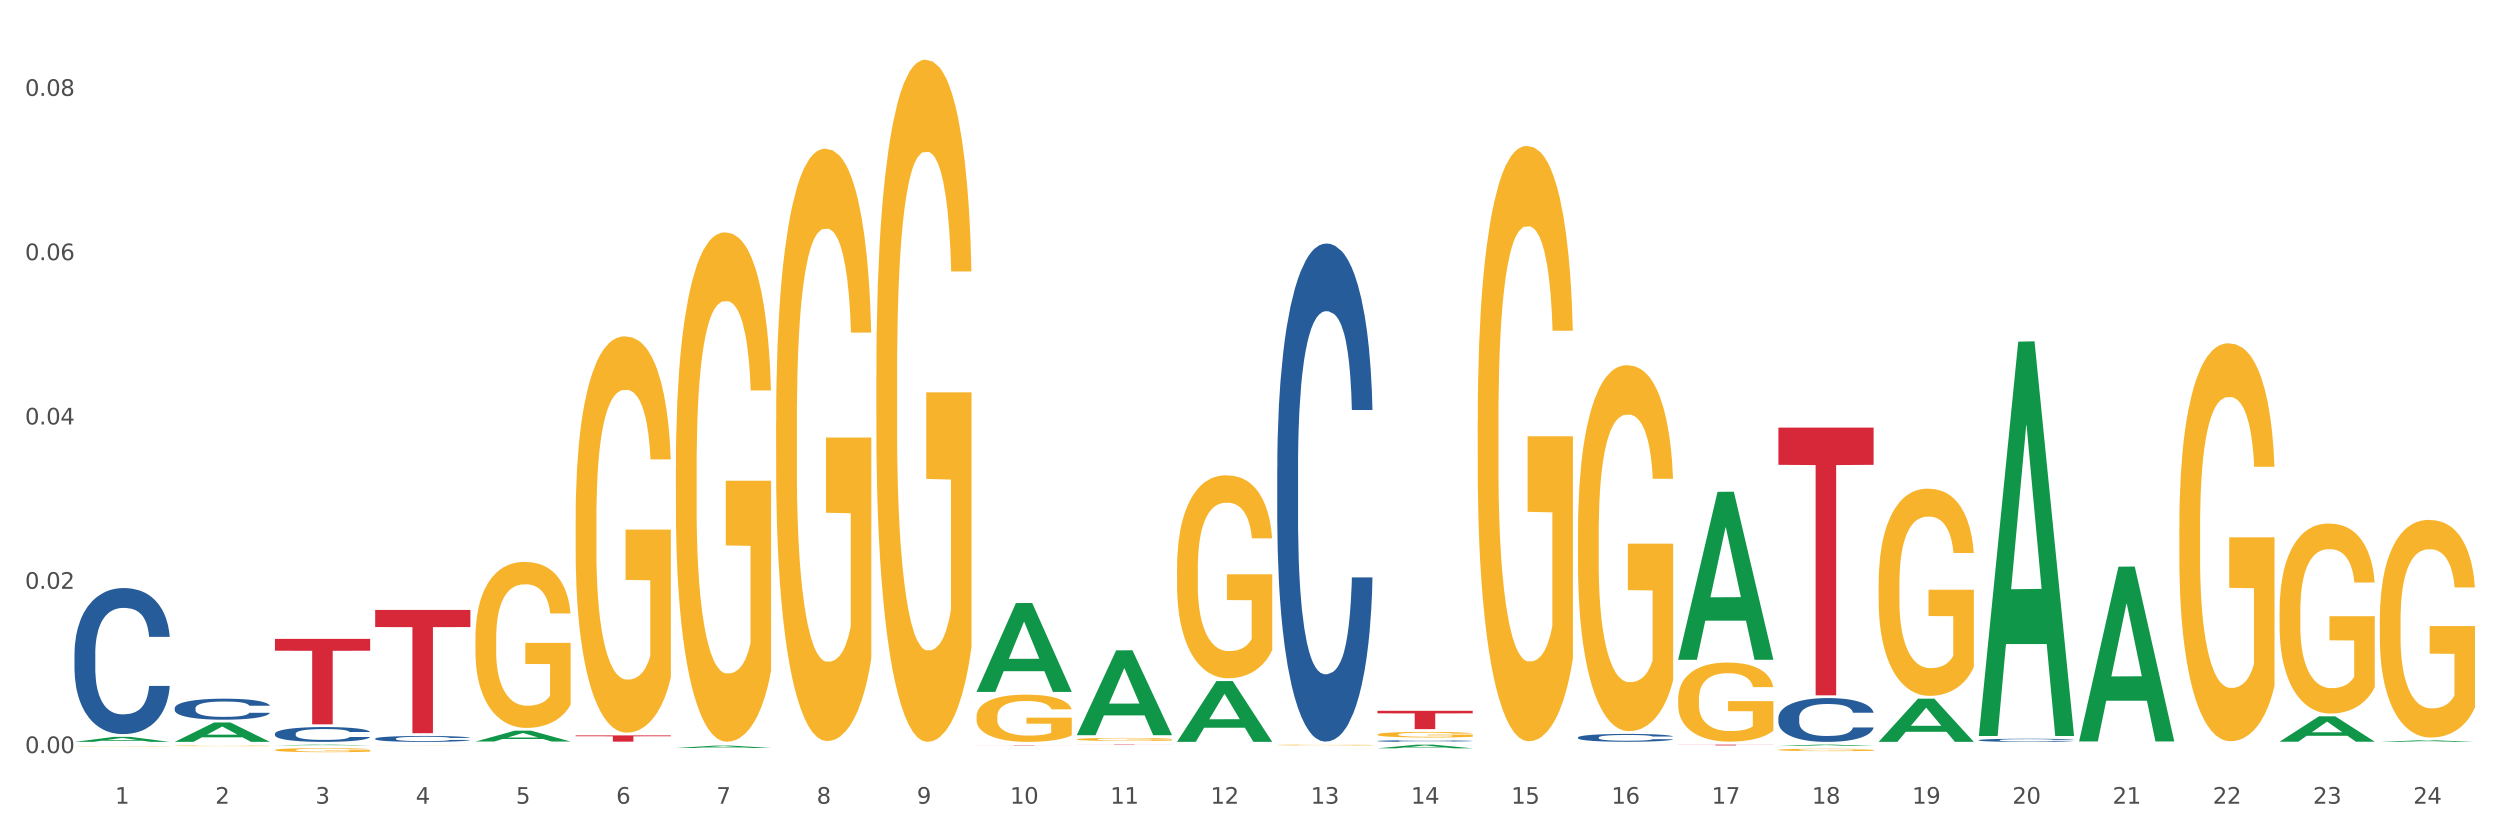 <?xml version="1.0" encoding="utf-8" standalone="no"?>
<!DOCTYPE svg PUBLIC "-//W3C//DTD SVG 1.1//EN"
  "http://www.w3.org/Graphics/SVG/1.1/DTD/svg11.dtd">
<svg xmlns:xlink="http://www.w3.org/1999/xlink" width="1080pt" height="360pt" viewBox="0 0 1080 360" xmlns="http://www.w3.org/2000/svg" version="1.1">
 <rect x="0" y="0" width="1080" height="360" fill="#333333" stroke="none"/>
 <defs>
  <style type="text/css">*{stroke-linejoin: round; stroke-linecap: butt}</style>
 </defs>
 <g id="figure_1">
  <g id="patch_1">
   <path d="M 0 360 
L 1080 360 
L 1080 0 
L 0 0 
z
" style="fill: #ffffff; stroke: #ffffff; stroke-linejoin: miter"/>
  </g>
  <g id="axes_1">
   <g id="matplotlib.axis_1">
    <g id="xtick_1">
     <g id="text_1">
      <!-- 1 -->
      <g style="fill: #4d4d4d" transform="translate(49.688 347.204) scale(0.096 -0.096)">
       <defs>
        <path id="DejaVuSans-31" d="M 794 531 
L 1825 531 
L 1825 4091 
L 703 3866 
L 703 4441 
L 1819 4666 
L 2450 4666 
L 2450 531 
L 3481 531 
L 3481 0 
L 794 0 
L 794 531 
z
" transform="scale(0.016)"/>
       </defs>
       <use xlink:href="#DejaVuSans-31"/>
      </g>
     </g>
    </g>
    <g id="xtick_2">
     <g id="text_2">
      <!-- 2 -->
      <g style="fill: #4d4d4d" transform="translate(92.988 347.204) scale(0.096 -0.096)">
       <defs>
        <path id="DejaVuSans-32" d="M 1228 531 
L 3431 531 
L 3431 0 
L 469 0 
L 469 531 
Q 828 903 1448 1529 
Q 2069 2156 2228 2338 
Q 2531 2678 2651 2914 
Q 2772 3150 2772 3378 
Q 2772 3750 2511 3984 
Q 2250 4219 1831 4219 
Q 1534 4219 1204 4116 
Q 875 4013 500 3803 
L 500 4441 
Q 881 4594 1212 4672 
Q 1544 4750 1819 4750 
Q 2544 4750 2975 4387 
Q 3406 4025 3406 3419 
Q 3406 3131 3298 2873 
Q 3191 2616 2906 2266 
Q 2828 2175 2409 1742 
Q 1991 1309 1228 531 
z
" transform="scale(0.016)"/>
       </defs>
       <use xlink:href="#DejaVuSans-32"/>
      </g>
     </g>
    </g>
    <g id="xtick_3">
     <g id="text_3">
      <!-- 3 -->
      <g style="fill: #4d4d4d" transform="translate(136.287 347.204) scale(0.096 -0.096)">
       <defs>
        <path id="DejaVuSans-33" d="M 2597 2516 
Q 3050 2419 3304 2112 
Q 3559 1806 3559 1356 
Q 3559 666 3084 287 
Q 2609 -91 1734 -91 
Q 1441 -91 1130 -33 
Q 819 25 488 141 
L 488 750 
Q 750 597 1062 519 
Q 1375 441 1716 441 
Q 2309 441 2620 675 
Q 2931 909 2931 1356 
Q 2931 1769 2642 2001 
Q 2353 2234 1838 2234 
L 1294 2234 
L 1294 2753 
L 1863 2753 
Q 2328 2753 2575 2939 
Q 2822 3125 2822 3475 
Q 2822 3834 2567 4026 
Q 2313 4219 1838 4219 
Q 1578 4219 1281 4162 
Q 984 4106 628 3988 
L 628 4550 
Q 988 4650 1302 4700 
Q 1616 4750 1894 4750 
Q 2613 4750 3031 4423 
Q 3450 4097 3450 3541 
Q 3450 3153 3228 2886 
Q 3006 2619 2597 2516 
z
" transform="scale(0.016)"/>
       </defs>
       <use xlink:href="#DejaVuSans-33"/>
      </g>
     </g>
    </g>
    <g id="xtick_4">
     <g id="text_4">
      <!-- 4 -->
      <g style="fill: #4d4d4d" transform="translate(179.587 347.204) scale(0.096 -0.096)">
       <defs>
        <path id="DejaVuSans-34" d="M 2419 4116 
L 825 1625 
L 2419 1625 
L 2419 4116 
z
M 2253 4666 
L 3047 4666 
L 3047 1625 
L 3713 1625 
L 3713 1100 
L 3047 1100 
L 3047 0 
L 2419 0 
L 2419 1100 
L 313 1100 
L 313 1709 
L 2253 4666 
z
" transform="scale(0.016)"/>
       </defs>
       <use xlink:href="#DejaVuSans-34"/>
      </g>
     </g>
    </g>
    <g id="xtick_5">
     <g id="text_5">
      <!-- 5 -->
      <g style="fill: #4d4d4d" transform="translate(222.887 347.204) scale(0.096 -0.096)">
       <defs>
        <path id="DejaVuSans-35" d="M 691 4666 
L 3169 4666 
L 3169 4134 
L 1269 4134 
L 1269 2991 
Q 1406 3038 1543 3061 
Q 1681 3084 1819 3084 
Q 2600 3084 3056 2656 
Q 3513 2228 3513 1497 
Q 3513 744 3044 326 
Q 2575 -91 1722 -91 
Q 1428 -91 1123 -41 
Q 819 9 494 109 
L 494 744 
Q 775 591 1075 516 
Q 1375 441 1709 441 
Q 2250 441 2565 725 
Q 2881 1009 2881 1497 
Q 2881 1984 2565 2268 
Q 2250 2553 1709 2553 
Q 1456 2553 1204 2497 
Q 953 2441 691 2322 
L 691 4666 
z
" transform="scale(0.016)"/>
       </defs>
       <use xlink:href="#DejaVuSans-35"/>
      </g>
     </g>
    </g>
    <g id="xtick_6">
     <g id="text_6">
      <!-- 6 -->
      <g style="fill: #4d4d4d" transform="translate(266.186 347.204) scale(0.096 -0.096)">
       <defs>
        <path id="DejaVuSans-36" d="M 2113 2584 
Q 1688 2584 1439 2293 
Q 1191 2003 1191 1497 
Q 1191 994 1439 701 
Q 1688 409 2113 409 
Q 2538 409 2786 701 
Q 3034 994 3034 1497 
Q 3034 2003 2786 2293 
Q 2538 2584 2113 2584 
z
M 3366 4563 
L 3366 3988 
Q 3128 4100 2886 4159 
Q 2644 4219 2406 4219 
Q 1781 4219 1451 3797 
Q 1122 3375 1075 2522 
Q 1259 2794 1537 2939 
Q 1816 3084 2150 3084 
Q 2853 3084 3261 2657 
Q 3669 2231 3669 1497 
Q 3669 778 3244 343 
Q 2819 -91 2113 -91 
Q 1303 -91 875 529 
Q 447 1150 447 2328 
Q 447 3434 972 4092 
Q 1497 4750 2381 4750 
Q 2619 4750 2861 4703 
Q 3103 4656 3366 4563 
z
" transform="scale(0.016)"/>
       </defs>
       <use xlink:href="#DejaVuSans-36"/>
      </g>
     </g>
    </g>
    <g id="xtick_7">
     <g id="text_7">
      <!-- 7 -->
      <g style="fill: #4d4d4d" transform="translate(309.486 347.204) scale(0.096 -0.096)">
       <defs>
        <path id="DejaVuSans-37" d="M 525 4666 
L 3525 4666 
L 3525 4397 
L 1831 0 
L 1172 0 
L 2766 4134 
L 525 4134 
L 525 4666 
z
" transform="scale(0.016)"/>
       </defs>
       <use xlink:href="#DejaVuSans-37"/>
      </g>
     </g>
    </g>
    <g id="xtick_8">
     <g id="text_8">
      <!-- 8 -->
      <g style="fill: #4d4d4d" transform="translate(352.785 347.204) scale(0.096 -0.096)">
       <defs>
        <path id="DejaVuSans-38" d="M 2034 2216 
Q 1584 2216 1326 1975 
Q 1069 1734 1069 1313 
Q 1069 891 1326 650 
Q 1584 409 2034 409 
Q 2484 409 2743 651 
Q 3003 894 3003 1313 
Q 3003 1734 2745 1975 
Q 2488 2216 2034 2216 
z
M 1403 2484 
Q 997 2584 770 2862 
Q 544 3141 544 3541 
Q 544 4100 942 4425 
Q 1341 4750 2034 4750 
Q 2731 4750 3128 4425 
Q 3525 4100 3525 3541 
Q 3525 3141 3298 2862 
Q 3072 2584 2669 2484 
Q 3125 2378 3379 2068 
Q 3634 1759 3634 1313 
Q 3634 634 3220 271 
Q 2806 -91 2034 -91 
Q 1263 -91 848 271 
Q 434 634 434 1313 
Q 434 1759 690 2068 
Q 947 2378 1403 2484 
z
M 1172 3481 
Q 1172 3119 1398 2916 
Q 1625 2713 2034 2713 
Q 2441 2713 2670 2916 
Q 2900 3119 2900 3481 
Q 2900 3844 2670 4047 
Q 2441 4250 2034 4250 
Q 1625 4250 1398 4047 
Q 1172 3844 1172 3481 
z
" transform="scale(0.016)"/>
       </defs>
       <use xlink:href="#DejaVuSans-38"/>
      </g>
     </g>
    </g>
    <g id="xtick_9">
     <g id="text_9">
      <!-- 9 -->
      <g style="fill: #4d4d4d" transform="translate(396.085 347.204) scale(0.096 -0.096)">
       <defs>
        <path id="DejaVuSans-39" d="M 703 97 
L 703 672 
Q 941 559 1184 500 
Q 1428 441 1663 441 
Q 2288 441 2617 861 
Q 2947 1281 2994 2138 
Q 2813 1869 2534 1725 
Q 2256 1581 1919 1581 
Q 1219 1581 811 2004 
Q 403 2428 403 3163 
Q 403 3881 828 4315 
Q 1253 4750 1959 4750 
Q 2769 4750 3195 4129 
Q 3622 3509 3622 2328 
Q 3622 1225 3098 567 
Q 2575 -91 1691 -91 
Q 1453 -91 1209 -44 
Q 966 3 703 97 
z
M 1959 2075 
Q 2384 2075 2632 2365 
Q 2881 2656 2881 3163 
Q 2881 3666 2632 3958 
Q 2384 4250 1959 4250 
Q 1534 4250 1286 3958 
Q 1038 3666 1038 3163 
Q 1038 2656 1286 2365 
Q 1534 2075 1959 2075 
z
" transform="scale(0.016)"/>
       </defs>
       <use xlink:href="#DejaVuSans-39"/>
      </g>
     </g>
    </g>
    <g id="xtick_10">
     <g id="text_10">
      <!-- 10 -->
      <g style="fill: #4d4d4d" transform="translate(436.331 347.204) scale(0.096 -0.096)">
       <defs>
        <path id="DejaVuSans-30" d="M 2034 4250 
Q 1547 4250 1301 3770 
Q 1056 3291 1056 2328 
Q 1056 1369 1301 889 
Q 1547 409 2034 409 
Q 2525 409 2770 889 
Q 3016 1369 3016 2328 
Q 3016 3291 2770 3770 
Q 2525 4250 2034 4250 
z
M 2034 4750 
Q 2819 4750 3233 4129 
Q 3647 3509 3647 2328 
Q 3647 1150 3233 529 
Q 2819 -91 2034 -91 
Q 1250 -91 836 529 
Q 422 1150 422 2328 
Q 422 3509 836 4129 
Q 1250 4750 2034 4750 
z
" transform="scale(0.016)"/>
       </defs>
       <use xlink:href="#DejaVuSans-31"/>
       <use xlink:href="#DejaVuSans-30" transform="translate(63.623 0)"/>
      </g>
     </g>
    </g>
    <g id="xtick_11">
     <g id="text_11">
      <!-- 11 -->
      <g style="fill: #4d4d4d" transform="translate(479.63 347.204) scale(0.096 -0.096)">
       <use xlink:href="#DejaVuSans-31"/>
       <use xlink:href="#DejaVuSans-31" transform="translate(63.623 0)"/>
      </g>
     </g>
    </g>
    <g id="xtick_12">
     <g id="text_12">
      <!-- 12 -->
      <g style="fill: #4d4d4d" transform="translate(522.93 347.204) scale(0.096 -0.096)">
       <use xlink:href="#DejaVuSans-31"/>
       <use xlink:href="#DejaVuSans-32" transform="translate(63.623 0)"/>
      </g>
     </g>
    </g>
    <g id="xtick_13">
     <g id="text_13">
      <!-- 13 -->
      <g style="fill: #4d4d4d" transform="translate(566.229 347.204) scale(0.096 -0.096)">
       <use xlink:href="#DejaVuSans-31"/>
       <use xlink:href="#DejaVuSans-33" transform="translate(63.623 0)"/>
      </g>
     </g>
    </g>
    <g id="xtick_14">
     <g id="text_14">
      <!-- 14 -->
      <g style="fill: #4d4d4d" transform="translate(609.529 347.204) scale(0.096 -0.096)">
       <use xlink:href="#DejaVuSans-31"/>
       <use xlink:href="#DejaVuSans-34" transform="translate(63.623 0)"/>
      </g>
     </g>
    </g>
    <g id="xtick_15">
     <g id="text_15">
      <!-- 15 -->
      <g style="fill: #4d4d4d" transform="translate(652.828 347.204) scale(0.096 -0.096)">
       <use xlink:href="#DejaVuSans-31"/>
       <use xlink:href="#DejaVuSans-35" transform="translate(63.623 0)"/>
      </g>
     </g>
    </g>
    <g id="xtick_16">
     <g id="text_16">
      <!-- 16 -->
      <g style="fill: #4d4d4d" transform="translate(696.128 347.204) scale(0.096 -0.096)">
       <use xlink:href="#DejaVuSans-31"/>
       <use xlink:href="#DejaVuSans-36" transform="translate(63.623 0)"/>
      </g>
     </g>
    </g>
    <g id="xtick_17">
     <g id="text_17">
      <!-- 17 -->
      <g style="fill: #4d4d4d" transform="translate(739.428 347.204) scale(0.096 -0.096)">
       <use xlink:href="#DejaVuSans-31"/>
       <use xlink:href="#DejaVuSans-37" transform="translate(63.623 0)"/>
      </g>
     </g>
    </g>
    <g id="xtick_18">
     <g id="text_18">
      <!-- 18 -->
      <g style="fill: #4d4d4d" transform="translate(782.727 347.204) scale(0.096 -0.096)">
       <use xlink:href="#DejaVuSans-31"/>
       <use xlink:href="#DejaVuSans-38" transform="translate(63.623 0)"/>
      </g>
     </g>
    </g>
    <g id="xtick_19">
     <g id="text_19">
      <!-- 19 -->
      <g style="fill: #4d4d4d" transform="translate(826.027 347.204) scale(0.096 -0.096)">
       <use xlink:href="#DejaVuSans-31"/>
       <use xlink:href="#DejaVuSans-39" transform="translate(63.623 0)"/>
      </g>
     </g>
    </g>
    <g id="xtick_20">
     <g id="text_20">
      <!-- 20 -->
      <g style="fill: #4d4d4d" transform="translate(869.326 347.204) scale(0.096 -0.096)">
       <use xlink:href="#DejaVuSans-32"/>
       <use xlink:href="#DejaVuSans-30" transform="translate(63.623 0)"/>
      </g>
     </g>
    </g>
    <g id="xtick_21">
     <g id="text_21">
      <!-- 21 -->
      <g style="fill: #4d4d4d" transform="translate(912.626 347.204) scale(0.096 -0.096)">
       <use xlink:href="#DejaVuSans-32"/>
       <use xlink:href="#DejaVuSans-31" transform="translate(63.623 0)"/>
      </g>
     </g>
    </g>
    <g id="xtick_22">
     <g id="text_22">
      <!-- 22 -->
      <g style="fill: #4d4d4d" transform="translate(955.926 347.204) scale(0.096 -0.096)">
       <use xlink:href="#DejaVuSans-32"/>
       <use xlink:href="#DejaVuSans-32" transform="translate(63.623 0)"/>
      </g>
     </g>
    </g>
    <g id="xtick_23">
     <g id="text_23">
      <!-- 23 -->
      <g style="fill: #4d4d4d" transform="translate(999.225 347.204) scale(0.096 -0.096)">
       <use xlink:href="#DejaVuSans-32"/>
       <use xlink:href="#DejaVuSans-33" transform="translate(63.623 0)"/>
      </g>
     </g>
    </g>
    <g id="xtick_24">
     <g id="text_24">
      <!-- 24 -->
      <g style="fill: #4d4d4d" transform="translate(1042.525 347.204) scale(0.096 -0.096)">
       <use xlink:href="#DejaVuSans-32"/>
       <use xlink:href="#DejaVuSans-34" transform="translate(63.623 0)"/>
      </g>
     </g>
    </g>
    <g id="xtick_25"/>
    <g id="xtick_26"/>
    <g id="xtick_27"/>
    <g id="xtick_28"/>
    <g id="xtick_29"/>
    <g id="xtick_30"/>
    <g id="xtick_31"/>
    <g id="xtick_32"/>
    <g id="xtick_33"/>
    <g id="xtick_34"/>
    <g id="xtick_35"/>
    <g id="xtick_36"/>
    <g id="xtick_37"/>
    <g id="xtick_38"/>
    <g id="xtick_39"/>
    <g id="xtick_40"/>
    <g id="xtick_41"/>
    <g id="xtick_42"/>
    <g id="xtick_43"/>
    <g id="xtick_44"/>
    <g id="xtick_45"/>
    <g id="xtick_46"/>
    <g id="xtick_47"/>
   </g>
   <g id="matplotlib.axis_2">
    <g id="ytick_1">
     <g id="text_25">
      <!-- 0.00 -->
      <g style="fill: #4d4d4d" transform="translate(10.8 325.329) scale(0.096 -0.096)">
       <defs>
        <path id="DejaVuSans-2e" d="M 684 794 
L 1344 794 
L 1344 0 
L 684 0 
L 684 794 
z
" transform="scale(0.016)"/>
       </defs>
       <use xlink:href="#DejaVuSans-30"/>
       <use xlink:href="#DejaVuSans-2e" transform="translate(63.623 0)"/>
       <use xlink:href="#DejaVuSans-30" transform="translate(95.41 0)"/>
       <use xlink:href="#DejaVuSans-30" transform="translate(159.033 0)"/>
      </g>
     </g>
    </g>
    <g id="ytick_2">
     <g id="text_26">
      <!-- 0.02 -->
      <g style="fill: #4d4d4d" transform="translate(10.8 254.35) scale(0.096 -0.096)">
       <use xlink:href="#DejaVuSans-30"/>
       <use xlink:href="#DejaVuSans-2e" transform="translate(63.623 0)"/>
       <use xlink:href="#DejaVuSans-30" transform="translate(95.41 0)"/>
       <use xlink:href="#DejaVuSans-32" transform="translate(159.033 0)"/>
      </g>
     </g>
    </g>
    <g id="ytick_3">
     <g id="text_27">
      <!-- 0.04 -->
      <g style="fill: #4d4d4d" transform="translate(10.8 183.371) scale(0.096 -0.096)">
       <use xlink:href="#DejaVuSans-30"/>
       <use xlink:href="#DejaVuSans-2e" transform="translate(63.623 0)"/>
       <use xlink:href="#DejaVuSans-30" transform="translate(95.41 0)"/>
       <use xlink:href="#DejaVuSans-34" transform="translate(159.033 0)"/>
      </g>
     </g>
    </g>
    <g id="ytick_4">
     <g id="text_28">
      <!-- 0.06 -->
      <g style="fill: #4d4d4d" transform="translate(10.8 112.393) scale(0.096 -0.096)">
       <use xlink:href="#DejaVuSans-30"/>
       <use xlink:href="#DejaVuSans-2e" transform="translate(63.623 0)"/>
       <use xlink:href="#DejaVuSans-30" transform="translate(95.41 0)"/>
       <use xlink:href="#DejaVuSans-36" transform="translate(159.033 0)"/>
      </g>
     </g>
    </g>
    <g id="ytick_5">
     <g id="text_29">
      <!-- 0.08 -->
      <g style="fill: #4d4d4d" transform="translate(10.8 41.414) scale(0.096 -0.096)">
       <use xlink:href="#DejaVuSans-30"/>
       <use xlink:href="#DejaVuSans-2e" transform="translate(63.623 0)"/>
       <use xlink:href="#DejaVuSans-30" transform="translate(95.41 0)"/>
       <use xlink:href="#DejaVuSans-38" transform="translate(159.033 0)"/>
      </g>
     </g>
    </g>
    <g id="ytick_6"/>
    <g id="ytick_7"/>
    <g id="ytick_8"/>
    <g id="ytick_9"/>
   </g>
   <g id="PolyCollection_1">
    <path d="M 32.175 320.494 
L 32.217 320.492 
L 49.18 318.316 
L 56.22 318.314 
L 73.31 320.498 
L 65.167 320.498 
L 61.478 319.99 
L 43.964 319.99 
L 43.837 319.998 
L 40.275 320.498 
L 32.175 320.498 
L 32.175 320.494 
L 46.169 319.686 
L 59.273 319.684 
L 52.785 318.78 
L 52.7 318.776 
L 52.615 318.782 
L 46.127 319.684 
L 46.169 319.686 
L 32.175 320.494 
z
" clip-path="url(#pd6e0bb71f9)" style="fill: #109648"/>
    <path d="M 854.867 319.746 
L 854.916 319.745 
L 854.916 319.71 
L 855.062 319.662 
L 855.596 319.575 
L 856.277 319.509 
L 857.444 319.431 
L 858.076 319.399 
L 858.903 319.363 
L 860.605 319.304 
L 862.549 319.254 
L 863.911 319.227 
L 864.932 319.209 
L 867.217 319.178 
L 868.53 319.164 
L 869.891 319.153 
L 871.058 319.146 
L 873.003 319.137 
L 874.559 319.133 
L 876.358 319.132 
L 877.865 319.133 
L 879.859 319.138 
L 882.776 319.153 
L 883.895 319.162 
L 885.402 319.177 
L 886.958 319.197 
L 888.222 319.217 
L 889.681 319.245 
L 891.188 319.283 
L 892.647 319.33 
L 893.668 319.374 
L 894.494 319.42 
L 895.224 319.476 
L 895.759 319.537 
L 896.002 319.589 
L 887.104 319.589 
L 886.861 319.542 
L 886.374 319.492 
L 885.888 319.459 
L 885.353 319.431 
L 884.527 319.4 
L 883.797 319.38 
L 882.582 319.356 
L 881.464 319.341 
L 880.54 319.333 
L 879.421 319.325 
L 877.039 319.318 
L 875.337 319.318 
L 874.267 319.32 
L 872.955 319.327 
L 871.836 319.335 
L 870.524 319.35 
L 869.502 319.366 
L 868.481 319.388 
L 867.898 319.403 
L 867.023 319.43 
L 866.439 319.453 
L 865.661 319.491 
L 865.224 319.519 
L 864.446 319.59 
L 864.105 319.642 
L 863.959 319.678 
L 863.862 319.718 
L 863.862 319.913 
L 864.154 320 
L 864.397 320.038 
L 864.786 320.08 
L 865.515 320.135 
L 866.585 320.189 
L 867.703 320.227 
L 868.627 320.251 
L 869.502 320.269 
L 870.378 320.282 
L 871.447 320.295 
L 872.323 320.302 
L 873.635 320.31 
L 875.191 320.313 
L 876.407 320.313 
L 878.887 320.307 
L 880.005 320.301 
L 881.075 320.292 
L 882.242 320.279 
L 883.165 320.264 
L 883.7 320.252 
L 884.575 320.229 
L 885.256 320.204 
L 885.84 320.175 
L 886.229 320.15 
L 886.666 320.113 
L 887.007 320.07 
L 887.104 320.048 
L 896.002 320.048 
L 895.807 320.093 
L 895.467 320.136 
L 894.786 320.195 
L 894.251 320.229 
L 893.425 320.27 
L 892.549 320.305 
L 891.334 320.343 
L 890.216 320.372 
L 889.049 320.397 
L 887.784 320.42 
L 885.499 320.451 
L 884.673 320.459 
L 882.922 320.474 
L 881.561 320.483 
L 879.567 320.492 
L 877.525 320.497 
L 875.386 320.498 
L 873.489 320.496 
L 871.399 320.488 
L 870.086 320.481 
L 868.627 320.469 
L 866.925 320.452 
L 865.321 320.431 
L 863.814 320.406 
L 862.404 320.377 
L 861.091 320.345 
L 859.389 320.291 
L 858.125 320.239 
L 857.201 320.19 
L 856.569 320.149 
L 855.937 320.096 
L 855.596 320.06 
L 855.062 319.973 
L 854.867 319.892 
L 854.867 319.746 
z
" clip-path="url(#pd6e0bb71f9)" style="fill: #255c99"/>
    <path d="M 768.268 310.07 
L 768.317 310.053 
L 768.317 309.569 
L 768.462 308.911 
L 768.997 307.701 
L 769.678 306.784 
L 770.845 305.712 
L 771.477 305.262 
L 772.304 304.761 
L 774.005 303.948 
L 775.95 303.256 
L 777.312 302.876 
L 778.333 302.634 
L 780.618 302.201 
L 781.931 302.011 
L 783.292 301.856 
L 784.459 301.752 
L 786.404 301.631 
L 787.96 301.579 
L 789.759 301.562 
L 791.266 301.579 
L 793.26 301.648 
L 796.177 301.856 
L 797.296 301.977 
L 798.803 302.184 
L 800.359 302.461 
L 801.623 302.738 
L 803.082 303.135 
L 804.589 303.654 
L 806.048 304.311 
L 807.069 304.917 
L 807.895 305.556 
L 808.625 306.335 
L 809.159 307.182 
L 809.403 307.891 
L 800.505 307.891 
L 800.261 307.251 
L 799.775 306.559 
L 799.289 306.093 
L 798.754 305.712 
L 797.928 305.28 
L 797.198 305.003 
L 795.983 304.674 
L 794.864 304.467 
L 793.941 304.346 
L 792.822 304.242 
L 790.44 304.138 
L 788.738 304.138 
L 787.668 304.173 
L 786.355 304.259 
L 785.237 304.38 
L 783.924 304.588 
L 782.903 304.813 
L 781.882 305.107 
L 781.299 305.314 
L 780.424 305.695 
L 779.84 306.006 
L 779.062 306.542 
L 778.624 306.923 
L 777.847 307.908 
L 777.506 308.635 
L 777.36 309.136 
L 777.263 309.69 
L 777.263 312.387 
L 777.555 313.598 
L 777.798 314.117 
L 778.187 314.705 
L 778.916 315.466 
L 779.986 316.209 
L 781.104 316.745 
L 782.028 317.074 
L 782.903 317.316 
L 783.778 317.506 
L 784.848 317.679 
L 785.723 317.783 
L 787.036 317.887 
L 788.592 317.939 
L 789.808 317.939 
L 792.287 317.852 
L 793.406 317.766 
L 794.475 317.645 
L 795.642 317.454 
L 796.566 317.247 
L 797.101 317.091 
L 797.976 316.763 
L 798.657 316.417 
L 799.24 316.019 
L 799.629 315.673 
L 800.067 315.154 
L 800.407 314.566 
L 800.505 314.255 
L 809.403 314.255 
L 809.208 314.878 
L 808.868 315.483 
L 808.187 316.296 
L 807.652 316.763 
L 806.826 317.333 
L 805.95 317.818 
L 804.735 318.354 
L 803.616 318.752 
L 802.449 319.097 
L 801.185 319.409 
L 798.9 319.841 
L 798.073 319.962 
L 796.323 320.17 
L 794.962 320.291 
L 792.968 320.412 
L 790.926 320.481 
L 788.787 320.498 
L 786.89 320.464 
L 784.8 320.36 
L 783.487 320.256 
L 782.028 320.1 
L 780.326 319.858 
L 778.722 319.564 
L 777.214 319.218 
L 775.804 318.821 
L 774.492 318.371 
L 772.79 317.627 
L 771.526 316.901 
L 770.602 316.227 
L 769.97 315.656 
L 769.338 314.93 
L 768.997 314.428 
L 768.462 313.218 
L 768.268 312.093 
L 768.268 310.07 
z
" clip-path="url(#pd6e0bb71f9)" style="fill: #255c99"/>
    <path d="M 681.669 318.579 
L 681.717 318.576 
L 681.717 318.489 
L 681.863 318.372 
L 682.398 318.155 
L 683.079 317.991 
L 684.246 317.799 
L 684.878 317.719 
L 685.704 317.629 
L 687.406 317.483 
L 689.351 317.359 
L 690.713 317.291 
L 691.734 317.248 
L 694.019 317.171 
L 695.332 317.137 
L 696.693 317.109 
L 697.86 317.09 
L 699.805 317.069 
L 701.361 317.059 
L 703.16 317.056 
L 704.667 317.059 
L 706.661 317.072 
L 709.578 317.109 
L 710.696 317.13 
L 712.204 317.168 
L 713.76 317.217 
L 715.024 317.267 
L 716.482 317.338 
L 717.99 317.431 
L 719.448 317.548 
L 720.469 317.657 
L 721.296 317.771 
L 722.025 317.91 
L 722.56 318.062 
L 722.803 318.189 
L 713.905 318.189 
L 713.662 318.074 
L 713.176 317.951 
L 712.69 317.867 
L 712.155 317.799 
L 711.328 317.722 
L 710.599 317.672 
L 709.384 317.613 
L 708.265 317.576 
L 707.341 317.554 
L 706.223 317.536 
L 703.841 317.517 
L 702.139 317.517 
L 701.069 317.524 
L 699.756 317.539 
L 698.638 317.561 
L 697.325 317.598 
L 696.304 317.638 
L 695.283 317.691 
L 694.7 317.728 
L 693.824 317.796 
L 693.241 317.852 
L 692.463 317.948 
L 692.025 318.016 
L 691.247 318.192 
L 690.907 318.322 
L 690.761 318.412 
L 690.664 318.511 
L 690.664 318.994 
L 690.956 319.21 
L 691.199 319.303 
L 691.588 319.409 
L 692.317 319.545 
L 693.387 319.678 
L 694.505 319.774 
L 695.429 319.833 
L 696.304 319.876 
L 697.179 319.91 
L 698.249 319.941 
L 699.124 319.96 
L 700.437 319.978 
L 701.993 319.987 
L 703.208 319.987 
L 705.688 319.972 
L 706.807 319.956 
L 707.876 319.935 
L 709.043 319.901 
L 709.967 319.864 
L 710.502 319.836 
L 711.377 319.777 
L 712.058 319.715 
L 712.641 319.644 
L 713.03 319.582 
L 713.468 319.489 
L 713.808 319.384 
L 713.905 319.328 
L 722.803 319.328 
L 722.609 319.439 
L 722.268 319.548 
L 721.588 319.693 
L 721.053 319.777 
L 720.226 319.879 
L 719.351 319.966 
L 718.136 320.062 
L 717.017 320.133 
L 715.85 320.195 
L 714.586 320.25 
L 712.301 320.328 
L 711.474 320.35 
L 709.724 320.387 
L 708.362 320.408 
L 706.369 320.43 
L 704.327 320.442 
L 702.187 320.445 
L 700.291 320.439 
L 698.2 320.421 
L 696.888 320.402 
L 695.429 320.374 
L 693.727 320.331 
L 692.123 320.278 
L 690.615 320.216 
L 689.205 320.145 
L 687.892 320.065 
L 686.191 319.932 
L 684.926 319.802 
L 684.003 319.681 
L 683.371 319.579 
L 682.738 319.449 
L 682.398 319.359 
L 681.863 319.142 
L 681.669 318.941 
L 681.669 318.579 
z
" clip-path="url(#pd6e0bb71f9)" style="fill: #255c99"/>
    <path d="M 595.07 320.106 
L 595.118 320.105 
L 595.118 320.087 
L 595.264 320.062 
L 595.799 320.017 
L 596.48 319.982 
L 597.647 319.942 
L 598.279 319.925 
L 599.105 319.906 
L 600.807 319.875 
L 602.752 319.849 
L 604.113 319.835 
L 605.134 319.826 
L 607.42 319.81 
L 608.732 319.803 
L 610.094 319.797 
L 611.261 319.793 
L 613.206 319.788 
L 614.762 319.786 
L 616.561 319.786 
L 618.068 319.786 
L 620.062 319.789 
L 622.979 319.797 
L 624.097 319.801 
L 625.604 319.809 
L 627.16 319.82 
L 628.425 319.83 
L 629.883 319.845 
L 631.391 319.864 
L 632.849 319.889 
L 633.87 319.912 
L 634.697 319.936 
L 635.426 319.965 
L 635.961 319.997 
L 636.204 320.024 
L 627.306 320.024 
L 627.063 320 
L 626.577 319.974 
L 626.091 319.956 
L 625.556 319.942 
L 624.729 319.926 
L 624 319.915 
L 622.784 319.903 
L 621.666 319.895 
L 620.742 319.89 
L 619.624 319.887 
L 617.241 319.883 
L 615.54 319.883 
L 614.47 319.884 
L 613.157 319.887 
L 612.039 319.892 
L 610.726 319.9 
L 609.705 319.908 
L 608.684 319.919 
L 608.1 319.927 
L 607.225 319.941 
L 606.642 319.953 
L 605.864 319.973 
L 605.426 319.987 
L 604.648 320.024 
L 604.308 320.052 
L 604.162 320.071 
L 604.065 320.091 
L 604.065 320.193 
L 604.356 320.239 
L 604.6 320.258 
L 604.989 320.28 
L 605.718 320.309 
L 606.788 320.337 
L 607.906 320.357 
L 608.83 320.369 
L 609.705 320.378 
L 610.58 320.386 
L 611.65 320.392 
L 612.525 320.396 
L 613.838 320.4 
L 615.394 320.402 
L 616.609 320.402 
L 619.089 320.399 
L 620.207 320.395 
L 621.277 320.391 
L 622.444 320.384 
L 623.368 320.376 
L 623.903 320.37 
L 624.778 320.358 
L 625.459 320.345 
L 626.042 320.33 
L 626.431 320.317 
L 626.869 320.297 
L 627.209 320.275 
L 627.306 320.263 
L 636.204 320.263 
L 636.01 320.287 
L 635.669 320.309 
L 634.989 320.34 
L 634.454 320.358 
L 633.627 320.379 
L 632.752 320.397 
L 631.536 320.417 
L 630.418 320.432 
L 629.251 320.445 
L 627.987 320.457 
L 625.702 320.473 
L 624.875 320.478 
L 623.125 320.486 
L 621.763 320.49 
L 619.77 320.495 
L 617.728 320.498 
L 615.588 320.498 
L 613.692 320.497 
L 611.601 320.493 
L 610.288 320.489 
L 608.83 320.483 
L 607.128 320.474 
L 605.523 320.463 
L 604.016 320.45 
L 602.606 320.435 
L 601.293 320.418 
L 599.591 320.39 
L 598.327 320.363 
L 597.403 320.337 
L 596.771 320.316 
L 596.139 320.289 
L 595.799 320.27 
L 595.264 320.224 
L 595.07 320.182 
L 595.07 320.106 
z
" clip-path="url(#pd6e0bb71f9)" style="fill: #255c99"/>
    <path d="M 551.77 201.884 
L 551.819 201.688 
L 551.819 196.186 
L 551.964 188.718 
L 552.499 174.962 
L 553.18 164.547 
L 554.347 152.364 
L 554.979 147.254 
L 555.806 141.556 
L 557.507 132.32 
L 559.452 124.459 
L 560.814 120.136 
L 561.835 117.385 
L 564.12 112.472 
L 565.433 110.31 
L 566.794 108.542 
L 567.961 107.363 
L 569.906 105.987 
L 571.462 105.398 
L 573.261 105.201 
L 574.768 105.398 
L 576.762 106.184 
L 579.679 108.542 
L 580.798 109.917 
L 582.305 112.276 
L 583.861 115.42 
L 585.125 118.564 
L 586.584 123.084 
L 588.091 128.979 
L 589.55 136.446 
L 590.571 143.324 
L 591.397 150.595 
L 592.127 159.438 
L 592.661 169.067 
L 592.905 177.124 
L 584.007 177.124 
L 583.764 169.853 
L 583.277 161.993 
L 582.791 156.687 
L 582.256 152.364 
L 581.43 147.451 
L 580.7 144.307 
L 579.485 140.573 
L 578.366 138.215 
L 577.443 136.839 
L 576.324 135.66 
L 573.942 134.481 
L 572.24 134.481 
L 571.17 134.874 
L 569.858 135.857 
L 568.739 137.232 
L 567.426 139.591 
L 566.405 142.145 
L 565.384 145.486 
L 564.801 147.844 
L 563.926 152.167 
L 563.342 155.704 
L 562.564 161.796 
L 562.127 166.119 
L 561.349 177.321 
L 561.008 185.574 
L 560.862 191.273 
L 560.765 197.561 
L 560.765 228.217 
L 561.057 241.972 
L 561.3 247.868 
L 561.689 254.549 
L 562.418 263.196 
L 563.488 271.646 
L 564.606 277.737 
L 565.53 281.471 
L 566.405 284.222 
L 567.281 286.384 
L 568.35 288.349 
L 569.225 289.528 
L 570.538 290.707 
L 572.094 291.297 
L 573.31 291.297 
L 575.789 290.314 
L 576.908 289.332 
L 577.977 287.956 
L 579.144 285.794 
L 580.068 283.436 
L 580.603 281.668 
L 581.478 277.934 
L 582.159 274.004 
L 582.742 269.484 
L 583.131 265.554 
L 583.569 259.658 
L 583.909 252.977 
L 584.007 249.44 
L 592.905 249.44 
L 592.71 256.514 
L 592.37 263.392 
L 591.689 272.628 
L 591.154 277.934 
L 590.328 284.419 
L 589.452 289.921 
L 588.237 296.013 
L 587.119 300.533 
L 585.952 304.463 
L 584.687 308 
L 582.402 312.913 
L 581.576 314.288 
L 579.825 316.646 
L 578.464 318.022 
L 576.47 319.398 
L 574.428 320.184 
L 572.289 320.38 
L 570.392 319.987 
L 568.302 318.808 
L 566.989 317.629 
L 565.53 315.86 
L 563.828 313.109 
L 562.224 309.769 
L 560.717 305.838 
L 559.306 301.319 
L 557.994 296.209 
L 556.292 287.759 
L 555.028 279.506 
L 554.104 271.842 
L 553.472 265.357 
L 552.84 257.104 
L 552.499 251.405 
L 551.964 237.649 
L 551.77 224.876 
L 551.77 201.884 
z
" clip-path="url(#pd6e0bb71f9)" style="fill: #255c99"/>
    <path d="M 162.074 319.084 
L 162.122 319.082 
L 162.122 319.016 
L 162.268 318.927 
L 162.803 318.763 
L 163.484 318.639 
L 164.651 318.493 
L 165.283 318.432 
L 166.109 318.364 
L 167.811 318.254 
L 169.756 318.16 
L 171.118 318.109 
L 172.139 318.076 
L 174.424 318.017 
L 175.737 317.992 
L 177.098 317.971 
L 178.265 317.956 
L 180.21 317.94 
L 181.766 317.933 
L 183.565 317.931 
L 185.072 317.933 
L 187.066 317.942 
L 189.983 317.971 
L 191.101 317.987 
L 192.609 318.015 
L 194.165 318.053 
L 195.429 318.09 
L 196.887 318.144 
L 198.395 318.214 
L 199.853 318.304 
L 200.874 318.386 
L 201.701 318.472 
L 202.43 318.578 
L 202.965 318.693 
L 203.208 318.789 
L 194.31 318.789 
L 194.067 318.702 
L 193.581 318.608 
L 193.095 318.545 
L 192.56 318.493 
L 191.733 318.435 
L 191.004 318.397 
L 189.789 318.353 
L 188.67 318.325 
L 187.746 318.308 
L 186.628 318.294 
L 184.246 318.28 
L 182.544 318.28 
L 181.474 318.285 
L 180.161 318.296 
L 179.043 318.313 
L 177.73 318.341 
L 176.709 318.372 
L 175.688 318.411 
L 175.105 318.44 
L 174.229 318.491 
L 173.646 318.533 
L 172.868 318.606 
L 172.43 318.658 
L 171.652 318.791 
L 171.312 318.89 
L 171.166 318.958 
L 171.069 319.033 
L 171.069 319.398 
L 171.361 319.563 
L 171.604 319.633 
L 171.993 319.713 
L 172.722 319.816 
L 173.792 319.917 
L 174.91 319.989 
L 175.834 320.034 
L 176.709 320.067 
L 177.584 320.093 
L 178.654 320.116 
L 179.529 320.13 
L 180.842 320.144 
L 182.398 320.151 
L 183.613 320.151 
L 186.093 320.139 
L 187.212 320.128 
L 188.281 320.111 
L 189.448 320.085 
L 190.372 320.057 
L 190.907 320.036 
L 191.782 319.992 
L 192.463 319.945 
L 193.046 319.891 
L 193.435 319.844 
L 193.873 319.774 
L 194.213 319.694 
L 194.31 319.652 
L 203.208 319.652 
L 203.014 319.736 
L 202.674 319.818 
L 201.993 319.928 
L 201.458 319.992 
L 200.631 320.069 
L 199.756 320.135 
L 198.541 320.207 
L 197.422 320.261 
L 196.255 320.308 
L 194.991 320.35 
L 192.706 320.409 
L 191.879 320.425 
L 190.129 320.454 
L 188.767 320.47 
L 186.774 320.486 
L 184.732 320.496 
L 182.592 320.498 
L 180.696 320.493 
L 178.605 320.479 
L 177.293 320.465 
L 175.834 320.444 
L 174.132 320.411 
L 172.528 320.372 
L 171.02 320.325 
L 169.61 320.271 
L 168.297 320.21 
L 166.596 320.109 
L 165.331 320.01 
L 164.408 319.919 
L 163.776 319.842 
L 163.143 319.743 
L 162.803 319.675 
L 162.268 319.511 
L 162.074 319.359 
L 162.074 319.084 
z
" clip-path="url(#pd6e0bb71f9)" style="fill: #255c99"/>
    <path d="M 118.774 316.969 
L 118.823 316.963 
L 118.823 316.799 
L 118.969 316.577 
L 119.504 316.167 
L 120.184 315.857 
L 121.351 315.494 
L 121.983 315.342 
L 122.81 315.172 
L 124.512 314.897 
L 126.457 314.663 
L 127.818 314.534 
L 128.839 314.452 
L 131.124 314.306 
L 132.437 314.241 
L 133.799 314.189 
L 134.965 314.154 
L 136.91 314.113 
L 138.466 314.095 
L 140.265 314.089 
L 141.773 314.095 
L 143.766 314.118 
L 146.683 314.189 
L 147.802 314.23 
L 149.309 314.3 
L 150.865 314.394 
L 152.129 314.487 
L 153.588 314.622 
L 155.095 314.797 
L 156.554 315.02 
L 157.575 315.225 
L 158.401 315.441 
L 159.131 315.705 
L 159.666 315.991 
L 159.909 316.231 
L 151.011 316.231 
L 150.768 316.015 
L 150.282 315.781 
L 149.795 315.623 
L 149.26 315.494 
L 148.434 315.348 
L 147.705 315.254 
L 146.489 315.143 
L 145.371 315.072 
L 144.447 315.032 
L 143.329 314.996 
L 140.946 314.961 
L 139.244 314.961 
L 138.175 314.973 
L 136.862 315.002 
L 135.743 315.043 
L 134.431 315.113 
L 133.41 315.19 
L 132.388 315.289 
L 131.805 315.359 
L 130.93 315.488 
L 130.346 315.593 
L 129.568 315.775 
L 129.131 315.904 
L 128.353 316.237 
L 128.012 316.483 
L 127.867 316.653 
L 127.769 316.84 
L 127.769 317.753 
L 128.061 318.163 
L 128.304 318.338 
L 128.693 318.537 
L 129.422 318.795 
L 130.492 319.047 
L 131.61 319.228 
L 132.534 319.339 
L 133.41 319.421 
L 134.285 319.486 
L 135.354 319.544 
L 136.23 319.579 
L 137.542 319.614 
L 139.098 319.632 
L 140.314 319.632 
L 142.794 319.603 
L 143.912 319.573 
L 144.982 319.532 
L 146.149 319.468 
L 147.072 319.398 
L 147.607 319.345 
L 148.482 319.234 
L 149.163 319.117 
L 149.747 318.982 
L 150.136 318.865 
L 150.573 318.69 
L 150.914 318.491 
L 151.011 318.385 
L 159.909 318.385 
L 159.714 318.596 
L 159.374 318.801 
L 158.693 319.076 
L 158.158 319.234 
L 157.332 319.427 
L 156.457 319.591 
L 155.241 319.772 
L 154.123 319.907 
L 152.956 320.024 
L 151.692 320.129 
L 149.406 320.276 
L 148.58 320.317 
L 146.829 320.387 
L 145.468 320.428 
L 143.474 320.469 
L 141.432 320.492 
L 139.293 320.498 
L 137.397 320.486 
L 135.306 320.451 
L 133.993 320.416 
L 132.534 320.364 
L 130.833 320.282 
L 129.228 320.182 
L 127.721 320.065 
L 126.311 319.93 
L 124.998 319.778 
L 123.296 319.527 
L 122.032 319.281 
L 121.108 319.052 
L 120.476 318.859 
L 119.844 318.614 
L 119.504 318.444 
L 118.969 318.034 
L 118.774 317.654 
L 118.774 316.969 
z
" clip-path="url(#pd6e0bb71f9)" style="fill: #255c99"/>
    <path d="M 1028.065 268.042 
L 1028.114 267.956 
L 1028.114 264.864 
L 1028.211 262.202 
L 1028.697 255.761 
L 1029.425 250.436 
L 1029.959 247.602 
L 1030.494 245.283 
L 1031.125 242.964 
L 1031.902 240.559 
L 1033.31 237.038 
L 1034.185 235.235 
L 1035.253 233.345 
L 1037.196 230.597 
L 1038.604 229.051 
L 1040.061 227.763 
L 1042.441 226.217 
L 1043.995 225.53 
L 1045.646 225.014 
L 1047.637 224.671 
L 1049.143 224.585 
L 1052.445 224.843 
L 1055.262 225.616 
L 1056.622 226.217 
L 1058.37 227.247 
L 1059.293 227.934 
L 1060.798 229.309 
L 1062.352 231.112 
L 1063.421 232.658 
L 1065.023 235.578 
L 1066.238 238.498 
L 1067.355 242.105 
L 1067.937 244.596 
L 1068.374 246.915 
L 1068.763 249.577 
L 1069.151 253.785 
L 1060.41 253.785 
L 1060.07 250.779 
L 1059.536 247.945 
L 1058.759 245.197 
L 1058.079 243.479 
L 1056.913 241.332 
L 1055.845 239.958 
L 1054.728 238.928 
L 1053.368 238.069 
L 1052.299 237.639 
L 1050.794 237.296 
L 1047.831 237.382 
L 1045.84 238.069 
L 1044.48 238.928 
L 1043.606 239.701 
L 1042.829 240.559 
L 1041.955 241.762 
L 1040.935 243.565 
L 1040.207 245.197 
L 1039.478 247.258 
L 1038.895 249.319 
L 1038.361 251.724 
L 1037.924 254.301 
L 1037.584 256.963 
L 1037.293 260.227 
L 1037.05 265.637 
L 1037.05 277.403 
L 1037.147 280.066 
L 1037.39 283.587 
L 1037.681 286.249 
L 1038.167 289.427 
L 1038.604 291.574 
L 1039.43 294.666 
L 1040.352 297.242 
L 1041.081 298.874 
L 1041.809 300.248 
L 1043.072 302.138 
L 1044.48 303.684 
L 1045.695 304.628 
L 1047.346 305.487 
L 1048.463 305.831 
L 1049.434 306.002 
L 1051.814 306.002 
L 1053.513 305.745 
L 1055.408 305.144 
L 1056.864 304.371 
L 1058.079 303.426 
L 1059.438 301.88 
L 1060.313 300.42 
L 1060.313 282.47 
L 1049.628 282.385 
L 1049.628 270.447 
L 1069.2 270.447 
L 1069.2 305.487 
L 1068.374 307.291 
L 1067.452 308.922 
L 1066.48 310.382 
L 1065.023 312.186 
L 1063.275 313.904 
L 1061.721 315.106 
L 1060.07 316.137 
L 1058.127 317.081 
L 1055.602 317.94 
L 1054.048 318.284 
L 1052.105 318.541 
L 1049.823 318.627 
L 1047.831 318.456 
L 1045.889 318.026 
L 1043.849 317.253 
L 1041.858 316.137 
L 1040.352 315.02 
L 1038.847 313.646 
L 1037.244 311.842 
L 1035.982 310.125 
L 1035.01 308.579 
L 1033.942 306.604 
L 1032.776 304.027 
L 1031.902 301.708 
L 1031.125 299.304 
L 1030.299 296.212 
L 1029.717 293.549 
L 1029.134 290.2 
L 1028.794 287.709 
L 1028.405 283.845 
L 1028.114 278.434 
L 1028.065 268.042 
z
" clip-path="url(#pd6e0bb71f9)" style="fill: #f7b32b"/>
    <path d="M 75.475 305.91 
L 75.523 305.901 
L 75.523 305.669 
L 75.669 305.354 
L 76.204 304.774 
L 76.885 304.334 
L 78.052 303.82 
L 78.684 303.605 
L 79.51 303.364 
L 81.212 302.975 
L 83.157 302.643 
L 84.518 302.461 
L 85.539 302.344 
L 87.825 302.137 
L 89.137 302.046 
L 90.499 301.971 
L 91.666 301.922 
L 93.611 301.864 
L 95.167 301.839 
L 96.966 301.83 
L 98.473 301.839 
L 100.467 301.872 
L 103.384 301.971 
L 104.502 302.029 
L 106.009 302.129 
L 107.565 302.262 
L 108.83 302.394 
L 110.288 302.585 
L 111.796 302.834 
L 113.254 303.149 
L 114.275 303.439 
L 115.102 303.746 
L 115.831 304.119 
L 116.366 304.525 
L 116.609 304.865 
L 107.711 304.865 
L 107.468 304.558 
L 106.982 304.227 
L 106.496 304.003 
L 105.961 303.82 
L 105.134 303.613 
L 104.405 303.48 
L 103.189 303.323 
L 102.071 303.223 
L 101.147 303.165 
L 100.029 303.116 
L 97.646 303.066 
L 95.945 303.066 
L 94.875 303.082 
L 93.562 303.124 
L 92.444 303.182 
L 91.131 303.281 
L 90.11 303.389 
L 89.089 303.53 
L 88.505 303.63 
L 87.63 303.812 
L 87.047 303.961 
L 86.269 304.218 
L 85.831 304.401 
L 85.053 304.873 
L 84.713 305.222 
L 84.567 305.462 
L 84.47 305.727 
L 84.47 307.021 
L 84.761 307.601 
L 85.005 307.85 
L 85.394 308.132 
L 86.123 308.497 
L 87.193 308.853 
L 88.311 309.11 
L 89.235 309.268 
L 90.11 309.384 
L 90.985 309.475 
L 92.055 309.558 
L 92.93 309.608 
L 94.243 309.657 
L 95.799 309.682 
L 97.014 309.682 
L 99.494 309.641 
L 100.612 309.599 
L 101.682 309.541 
L 102.849 309.45 
L 103.773 309.351 
L 104.308 309.276 
L 105.183 309.119 
L 105.864 308.953 
L 106.447 308.762 
L 106.836 308.596 
L 107.274 308.347 
L 107.614 308.066 
L 107.711 307.916 
L 116.609 307.916 
L 116.415 308.215 
L 116.074 308.505 
L 115.394 308.895 
L 114.859 309.119 
L 114.032 309.392 
L 113.157 309.624 
L 111.941 309.881 
L 110.823 310.072 
L 109.656 310.238 
L 108.392 310.387 
L 106.107 310.594 
L 105.28 310.652 
L 103.53 310.752 
L 102.168 310.81 
L 100.175 310.868 
L 98.133 310.901 
L 95.993 310.909 
L 94.097 310.893 
L 92.006 310.843 
L 90.693 310.793 
L 89.235 310.719 
L 87.533 310.603 
L 85.928 310.462 
L 84.421 310.296 
L 83.011 310.105 
L 81.698 309.89 
L 79.996 309.533 
L 78.732 309.185 
L 77.808 308.861 
L 77.176 308.588 
L 76.544 308.24 
L 76.204 307.999 
L 75.669 307.419 
L 75.475 306.88 
L 75.475 305.91 
z
" clip-path="url(#pd6e0bb71f9)" style="fill: #255c99"/>
    <path d="M 75.475 322.198 
L 75.523 322.198 
L 75.523 322.188 
L 75.62 322.179 
L 76.106 322.159 
L 76.834 322.142 
L 77.369 322.134 
L 77.903 322.126 
L 78.534 322.119 
L 79.311 322.111 
L 80.72 322.1 
L 81.594 322.095 
L 82.662 322.089 
L 84.605 322.08 
L 86.013 322.075 
L 87.47 322.071 
L 89.85 322.066 
L 91.404 322.064 
L 93.055 322.063 
L 95.046 322.061 
L 96.552 322.061 
L 99.854 322.062 
L 102.671 322.064 
L 104.031 322.066 
L 105.779 322.07 
L 106.702 322.072 
L 108.207 322.076 
L 109.762 322.082 
L 110.83 322.087 
L 112.433 322.096 
L 113.647 322.105 
L 114.764 322.116 
L 115.346 322.124 
L 115.784 322.131 
L 116.172 322.14 
L 116.561 322.153 
L 107.819 322.153 
L 107.479 322.144 
L 106.945 322.135 
L 106.168 322.126 
L 105.488 322.121 
L 104.322 322.114 
L 103.254 322.11 
L 102.137 322.106 
L 100.777 322.104 
L 99.709 322.102 
L 98.203 322.101 
L 95.241 322.101 
L 93.249 322.104 
L 91.89 322.106 
L 91.015 322.109 
L 90.238 322.111 
L 89.364 322.115 
L 88.344 322.121 
L 87.616 322.126 
L 86.887 322.132 
L 86.305 322.139 
L 85.77 322.147 
L 85.333 322.155 
L 84.993 322.163 
L 84.702 322.173 
L 84.459 322.19 
L 84.459 322.227 
L 84.556 322.236 
L 84.799 322.247 
L 85.09 322.255 
L 85.576 322.265 
L 86.013 322.272 
L 86.839 322.282 
L 87.762 322.29 
L 88.49 322.295 
L 89.218 322.299 
L 90.481 322.305 
L 91.89 322.31 
L 93.104 322.313 
L 94.755 322.316 
L 95.872 322.317 
L 96.843 322.317 
L 99.223 322.317 
L 100.923 322.316 
L 102.817 322.315 
L 104.274 322.312 
L 105.488 322.309 
L 106.848 322.304 
L 107.722 322.3 
L 107.722 322.243 
L 97.037 322.243 
L 97.037 322.205 
L 116.609 322.205 
L 116.609 322.316 
L 115.784 322.321 
L 114.861 322.326 
L 113.89 322.331 
L 112.433 322.337 
L 110.684 322.342 
L 109.13 322.346 
L 107.479 322.349 
L 105.536 322.352 
L 103.011 322.355 
L 101.457 322.356 
L 99.514 322.357 
L 97.232 322.357 
L 95.241 322.356 
L 93.298 322.355 
L 91.258 322.353 
L 89.267 322.349 
L 87.762 322.346 
L 86.256 322.341 
L 84.653 322.336 
L 83.391 322.33 
L 82.419 322.325 
L 81.351 322.319 
L 80.185 322.311 
L 79.311 322.304 
L 78.534 322.296 
L 77.709 322.286 
L 77.126 322.278 
L 76.543 322.268 
L 76.203 322.26 
L 75.815 322.248 
L 75.523 322.231 
L 75.475 322.198 
z
" clip-path="url(#pd6e0bb71f9)" style="fill: #f7b32b"/>
    <path d="M 118.774 275.984 
L 159.909 275.984 
L 159.909 281.115 
L 143.728 281.149 
L 143.728 312.906 
L 134.858 312.906 
L 134.858 281.149 
L 118.774 281.115 
L 118.774 276.019 
L 118.774 275.984 
z
" clip-path="url(#pd6e0bb71f9)" style="fill: #d62839"/>
    <path d="M 162.074 263.486 
L 203.208 263.486 
L 203.208 270.887 
L 187.027 270.937 
L 187.027 316.747 
L 178.157 316.747 
L 178.157 270.937 
L 162.074 270.887 
L 162.074 263.536 
L 162.074 263.486 
z
" clip-path="url(#pd6e0bb71f9)" style="fill: #d62839"/>
    <path d="M 248.673 317.705 
L 289.808 317.705 
L 289.808 318.08 
L 273.627 318.082 
L 273.627 320.4 
L 264.756 320.4 
L 264.756 318.082 
L 248.673 318.08 
L 248.673 317.708 
L 248.673 317.705 
z
" clip-path="url(#pd6e0bb71f9)" style="fill: #d62839"/>
    <path d="M 421.871 321.898 
L 463.006 321.898 
L 463.006 321.919 
L 446.825 321.919 
L 446.825 322.047 
L 437.955 322.047 
L 437.955 321.919 
L 421.871 321.919 
L 421.871 321.898 
L 421.871 321.898 
z
" clip-path="url(#pd6e0bb71f9)" style="fill: #d62839"/>
    <path d="M 465.171 321.682 
L 506.305 321.682 
L 506.305 321.705 
L 490.125 321.705 
L 490.125 321.847 
L 481.254 321.847 
L 481.254 321.705 
L 465.171 321.705 
L 465.171 321.682 
L 465.171 321.682 
z
" clip-path="url(#pd6e0bb71f9)" style="fill: #d62839"/>
    <path d="M 595.07 307.071 
L 636.204 307.071 
L 636.204 308.172 
L 620.023 308.18 
L 620.023 314.997 
L 611.153 314.997 
L 611.153 308.18 
L 595.07 308.172 
L 595.07 307.078 
L 595.07 307.071 
z
" clip-path="url(#pd6e0bb71f9)" style="fill: #d62839"/>
    <path d="M 32.175 282.385 
L 32.224 282.328 
L 32.224 280.714 
L 32.369 278.525 
L 32.904 274.491 
L 33.585 271.437 
L 34.752 267.865 
L 35.384 266.367 
L 36.211 264.696 
L 37.912 261.988 
L 39.857 259.683 
L 41.219 258.415 
L 42.24 257.609 
L 44.525 256.168 
L 45.838 255.534 
L 47.199 255.016 
L 48.366 254.67 
L 50.311 254.267 
L 51.867 254.094 
L 53.666 254.036 
L 55.173 254.094 
L 57.167 254.324 
L 60.084 255.016 
L 61.203 255.419 
L 62.71 256.11 
L 64.266 257.032 
L 65.53 257.954 
L 66.989 259.28 
L 68.496 261.008 
L 69.955 263.198 
L 70.976 265.214 
L 71.802 267.346 
L 72.532 269.939 
L 73.066 272.763 
L 73.31 275.125 
L 64.412 275.125 
L 64.169 272.993 
L 63.682 270.688 
L 63.196 269.133 
L 62.661 267.865 
L 61.835 266.424 
L 61.105 265.503 
L 59.89 264.408 
L 58.771 263.716 
L 57.848 263.313 
L 56.729 262.967 
L 54.347 262.622 
L 52.645 262.622 
L 51.575 262.737 
L 50.263 263.025 
L 49.144 263.428 
L 47.831 264.12 
L 46.81 264.869 
L 45.789 265.848 
L 45.206 266.54 
L 44.331 267.807 
L 43.747 268.845 
L 42.969 270.631 
L 42.532 271.898 
L 41.754 275.183 
L 41.413 277.603 
L 41.267 279.274 
L 41.17 281.118 
L 41.17 290.107 
L 41.462 294.14 
L 41.705 295.869 
L 42.094 297.828 
L 42.823 300.363 
L 43.893 302.841 
L 45.011 304.627 
L 45.935 305.722 
L 46.81 306.528 
L 47.686 307.162 
L 48.755 307.738 
L 49.63 308.084 
L 50.943 308.43 
L 52.499 308.603 
L 53.715 308.603 
L 56.194 308.315 
L 57.313 308.027 
L 58.383 307.623 
L 59.549 306.989 
L 60.473 306.298 
L 61.008 305.779 
L 61.883 304.685 
L 62.564 303.532 
L 63.148 302.207 
L 63.536 301.054 
L 63.974 299.326 
L 64.314 297.367 
L 64.412 296.33 
L 73.31 296.33 
L 73.115 298.404 
L 72.775 300.421 
L 72.094 303.129 
L 71.559 304.685 
L 70.733 306.586 
L 69.857 308.199 
L 68.642 309.986 
L 67.524 311.311 
L 66.357 312.463 
L 65.092 313.501 
L 62.807 314.941 
L 61.981 315.344 
L 60.23 316.036 
L 58.869 316.439 
L 56.875 316.842 
L 54.833 317.073 
L 52.694 317.131 
L 50.797 317.015 
L 48.707 316.67 
L 47.394 316.324 
L 45.935 315.805 
L 44.233 314.999 
L 42.629 314.019 
L 41.122 312.867 
L 39.711 311.541 
L 38.399 310.043 
L 36.697 307.566 
L 35.433 305.146 
L 34.509 302.898 
L 33.877 300.997 
L 33.245 298.577 
L 32.904 296.906 
L 32.369 292.872 
L 32.175 289.127 
L 32.175 282.385 
z
" clip-path="url(#pd6e0bb71f9)" style="fill: #255c99"/>
    <path d="M 724.968 321.682 
L 766.103 321.682 
L 766.103 321.729 
L 749.922 321.729 
L 749.922 322.022 
L 741.052 322.022 
L 741.052 321.729 
L 724.968 321.729 
L 724.968 321.682 
L 724.968 321.682 
z
" clip-path="url(#pd6e0bb71f9)" style="fill: #d62839"/>
    <path d="M 984.766 264.091 
L 984.814 264.016 
L 984.814 261.317 
L 984.912 258.992 
L 985.397 253.367 
L 986.126 248.717 
L 986.66 246.242 
L 987.194 244.217 
L 987.825 242.193 
L 988.602 240.093 
L 990.011 237.018 
L 990.885 235.443 
L 991.953 233.793 
L 993.896 231.393 
L 995.304 230.043 
L 996.761 228.918 
L 999.141 227.568 
L 1000.695 226.968 
L 1002.346 226.518 
L 1004.338 226.218 
L 1005.843 226.143 
L 1009.145 226.368 
L 1011.962 227.043 
L 1013.322 227.568 
L 1015.07 228.468 
L 1015.993 229.068 
L 1017.499 230.268 
L 1019.053 231.843 
L 1020.121 233.193 
L 1021.724 235.743 
L 1022.938 238.293 
L 1024.055 241.443 
L 1024.638 243.617 
L 1025.075 245.642 
L 1025.463 247.967 
L 1025.852 251.642 
L 1017.11 251.642 
L 1016.77 249.017 
L 1016.236 246.542 
L 1015.459 244.142 
L 1014.779 242.643 
L 1013.613 240.768 
L 1012.545 239.568 
L 1011.428 238.668 
L 1010.068 237.918 
L 1009 237.543 
L 1007.494 237.243 
L 1004.532 237.318 
L 1002.541 237.918 
L 1001.181 238.668 
L 1000.307 239.343 
L 999.53 240.093 
L 998.655 241.143 
L 997.636 242.718 
L 996.907 244.142 
L 996.179 245.942 
L 995.596 247.742 
L 995.062 249.842 
L 994.625 252.092 
L 994.285 254.417 
L 993.993 257.267 
L 993.75 261.991 
L 993.75 272.266 
L 993.847 274.591 
L 994.09 277.666 
L 994.382 279.991 
L 994.867 282.765 
L 995.304 284.64 
L 996.13 287.34 
L 997.053 289.59 
L 997.781 291.015 
L 998.51 292.215 
L 999.772 293.865 
L 1001.181 295.215 
L 1002.395 296.04 
L 1004.046 296.79 
L 1005.163 297.09 
L 1006.134 297.24 
L 1008.514 297.24 
L 1010.214 297.015 
L 1012.108 296.49 
L 1013.565 295.815 
L 1014.779 294.99 
L 1016.139 293.64 
L 1017.013 292.365 
L 1017.013 276.691 
L 1006.329 276.616 
L 1006.329 266.191 
L 1025.9 266.191 
L 1025.9 296.79 
L 1025.075 298.365 
L 1024.152 299.789 
L 1023.181 301.064 
L 1021.724 302.639 
L 1019.975 304.139 
L 1018.421 305.189 
L 1016.77 306.089 
L 1014.828 306.914 
L 1012.302 307.664 
L 1010.748 307.964 
L 1008.806 308.189 
L 1006.523 308.264 
L 1004.532 308.114 
L 1002.589 307.739 
L 1000.549 307.064 
L 998.558 306.089 
L 997.053 305.114 
L 995.547 303.914 
L 993.945 302.339 
L 992.682 300.839 
L 991.711 299.489 
L 990.642 297.765 
L 989.477 295.515 
L 988.602 293.49 
L 987.825 291.39 
L 987 288.69 
L 986.417 286.365 
L 985.834 283.44 
L 985.494 281.265 
L 985.106 277.891 
L 984.814 273.166 
L 984.766 264.091 
z
" clip-path="url(#pd6e0bb71f9)" style="fill: #f7b32b"/>
    <path d="M 811.567 252.463 
L 811.616 252.381 
L 811.616 249.438 
L 811.713 246.903 
L 812.199 240.771 
L 812.927 235.701 
L 813.462 233.003 
L 813.996 230.795 
L 814.627 228.587 
L 815.404 226.298 
L 816.813 222.945 
L 817.687 221.228 
L 818.755 219.429 
L 820.698 216.813 
L 822.106 215.341 
L 823.563 214.114 
L 825.943 212.643 
L 827.497 211.988 
L 829.148 211.498 
L 831.139 211.171 
L 832.645 211.089 
L 835.947 211.334 
L 838.764 212.07 
L 840.124 212.643 
L 841.872 213.624 
L 842.795 214.278 
L 844.3 215.586 
L 845.854 217.303 
L 846.923 218.775 
L 848.525 221.555 
L 849.74 224.335 
L 850.857 227.77 
L 851.439 230.141 
L 851.876 232.349 
L 852.265 234.883 
L 852.654 238.89 
L 843.912 238.89 
L 843.572 236.028 
L 843.038 233.33 
L 842.261 230.713 
L 841.581 229.078 
L 840.415 227.034 
L 839.347 225.725 
L 838.23 224.744 
L 836.87 223.926 
L 835.801 223.518 
L 834.296 223.191 
L 831.333 223.272 
L 829.342 223.926 
L 827.982 224.744 
L 827.108 225.48 
L 826.331 226.298 
L 825.457 227.442 
L 824.437 229.16 
L 823.709 230.713 
L 822.98 232.676 
L 822.397 234.638 
L 821.863 236.927 
L 821.426 239.38 
L 821.086 241.915 
L 820.795 245.022 
L 820.552 250.174 
L 820.552 261.376 
L 820.649 263.911 
L 820.892 267.263 
L 821.183 269.798 
L 821.669 272.823 
L 822.106 274.867 
L 822.932 277.811 
L 823.854 280.264 
L 824.583 281.818 
L 825.311 283.126 
L 826.574 284.925 
L 827.982 286.397 
L 829.197 287.296 
L 830.848 288.114 
L 831.965 288.441 
L 832.936 288.604 
L 835.316 288.604 
L 837.016 288.359 
L 838.91 287.787 
L 840.367 287.051 
L 841.581 286.151 
L 842.941 284.679 
L 843.815 283.289 
L 843.815 266.2 
L 833.13 266.118 
L 833.13 254.753 
L 852.702 254.753 
L 852.702 288.114 
L 851.876 289.831 
L 850.954 291.384 
L 849.982 292.774 
L 848.525 294.492 
L 846.777 296.127 
L 845.223 297.272 
L 843.572 298.253 
L 841.629 299.152 
L 839.104 299.97 
L 837.55 300.297 
L 835.607 300.542 
L 833.325 300.624 
L 831.333 300.461 
L 829.391 300.052 
L 827.351 299.316 
L 825.36 298.253 
L 823.854 297.19 
L 822.349 295.882 
L 820.746 294.164 
L 819.484 292.529 
L 818.512 291.057 
L 817.444 289.177 
L 816.278 286.724 
L 815.404 284.516 
L 814.627 282.226 
L 813.801 279.283 
L 813.219 276.748 
L 812.636 273.559 
L 812.296 271.188 
L 811.907 267.508 
L 811.616 262.357 
L 811.567 252.463 
z
" clip-path="url(#pd6e0bb71f9)" style="fill: #f7b32b"/>
    <path d="M 118.774 324.001 
L 118.823 323.999 
L 118.823 323.941 
L 118.92 323.891 
L 119.406 323.771 
L 120.134 323.671 
L 120.668 323.618 
L 121.202 323.574 
L 121.834 323.531 
L 122.611 323.486 
L 124.019 323.42 
L 124.893 323.386 
L 125.962 323.35 
L 127.904 323.299 
L 129.313 323.27 
L 130.77 323.246 
L 133.149 323.217 
L 134.704 323.204 
L 136.355 323.194 
L 138.346 323.188 
L 139.851 323.186 
L 143.154 323.191 
L 145.971 323.205 
L 147.33 323.217 
L 149.079 323.236 
L 150.001 323.249 
L 151.507 323.275 
L 153.061 323.309 
L 154.13 323.338 
L 155.732 323.392 
L 156.946 323.447 
L 158.063 323.515 
L 158.646 323.561 
L 159.083 323.605 
L 159.472 323.655 
L 159.86 323.734 
L 151.118 323.734 
L 150.779 323.677 
L 150.244 323.624 
L 149.467 323.573 
L 148.787 323.54 
L 147.622 323.5 
L 146.553 323.474 
L 145.436 323.455 
L 144.077 323.439 
L 143.008 323.431 
L 141.503 323.424 
L 138.54 323.426 
L 136.549 323.439 
L 135.189 323.455 
L 134.315 323.47 
L 133.538 323.486 
L 132.664 323.508 
L 131.644 323.542 
L 130.915 323.573 
L 130.187 323.611 
L 129.604 323.65 
L 129.07 323.695 
L 128.633 323.743 
L 128.293 323.793 
L 128.002 323.854 
L 127.759 323.956 
L 127.759 324.177 
L 127.856 324.226 
L 128.099 324.292 
L 128.39 324.342 
L 128.876 324.402 
L 129.313 324.442 
L 130.138 324.5 
L 131.061 324.549 
L 131.79 324.579 
L 132.518 324.605 
L 133.781 324.64 
L 135.189 324.669 
L 136.403 324.687 
L 138.054 324.703 
L 139.171 324.71 
L 140.143 324.713 
L 142.522 324.713 
L 144.222 324.708 
L 146.116 324.697 
L 147.573 324.682 
L 148.787 324.664 
L 150.147 324.635 
L 151.021 324.608 
L 151.021 324.272 
L 140.337 324.27 
L 140.337 324.046 
L 159.909 324.046 
L 159.909 324.703 
L 159.083 324.737 
L 158.16 324.768 
L 157.189 324.795 
L 155.732 324.829 
L 153.984 324.861 
L 152.43 324.883 
L 150.779 324.903 
L 148.836 324.921 
L 146.311 324.937 
L 144.756 324.943 
L 142.814 324.948 
L 140.531 324.95 
L 138.54 324.946 
L 136.598 324.938 
L 134.558 324.924 
L 132.567 324.903 
L 131.061 324.882 
L 129.556 324.856 
L 127.953 324.822 
L 126.69 324.79 
L 125.719 324.761 
L 124.651 324.724 
L 123.485 324.676 
L 122.611 324.632 
L 121.834 324.587 
L 121.008 324.529 
L 120.425 324.479 
L 119.843 324.416 
L 119.503 324.37 
L 119.114 324.297 
L 118.823 324.196 
L 118.774 324.001 
z
" clip-path="url(#pd6e0bb71f9)" style="fill: #f7b32b"/>
    <path d="M 162.074 322.079 
L 162.122 322.079 
L 162.122 322.077 
L 162.219 322.075 
L 162.705 322.072 
L 163.434 322.068 
L 163.968 322.067 
L 164.502 322.065 
L 165.133 322.064 
L 165.91 322.063 
L 167.319 322.06 
L 168.193 322.059 
L 169.261 322.058 
L 171.204 322.057 
L 172.612 322.056 
L 174.069 322.055 
L 176.449 322.054 
L 178.003 322.054 
L 179.654 322.053 
L 181.645 322.053 
L 183.151 322.053 
L 186.453 322.053 
L 189.27 322.054 
L 190.63 322.054 
L 192.378 322.055 
L 193.301 322.055 
L 194.807 322.056 
L 196.361 322.057 
L 197.429 322.058 
L 199.032 322.06 
L 200.246 322.061 
L 201.363 322.063 
L 201.946 322.065 
L 202.383 322.066 
L 202.771 322.068 
L 203.16 322.07 
L 194.418 322.07 
L 194.078 322.069 
L 193.544 322.067 
L 192.767 322.065 
L 192.087 322.064 
L 190.921 322.063 
L 189.853 322.062 
L 188.736 322.062 
L 187.376 322.061 
L 186.308 322.061 
L 184.802 322.061 
L 181.84 322.061 
L 179.849 322.061 
L 178.489 322.062 
L 177.615 322.062 
L 176.838 322.063 
L 175.963 322.063 
L 174.943 322.064 
L 174.215 322.065 
L 173.487 322.067 
L 172.904 322.068 
L 172.37 322.069 
L 171.932 322.071 
L 171.592 322.072 
L 171.301 322.074 
L 171.058 322.078 
L 171.058 322.085 
L 171.155 322.086 
L 171.398 322.088 
L 171.69 322.09 
L 172.175 322.092 
L 172.612 322.093 
L 173.438 322.095 
L 174.361 322.096 
L 175.089 322.097 
L 175.818 322.098 
L 177.08 322.099 
L 178.489 322.1 
L 179.703 322.101 
L 181.354 322.101 
L 182.471 322.102 
L 183.442 322.102 
L 185.822 322.102 
L 187.522 322.101 
L 189.416 322.101 
L 190.873 322.101 
L 192.087 322.1 
L 193.447 322.099 
L 194.321 322.098 
L 194.321 322.088 
L 183.637 322.088 
L 183.637 322.08 
L 203.208 322.08 
L 203.208 322.101 
L 202.383 322.102 
L 201.46 322.103 
L 200.489 322.104 
L 199.032 322.105 
L 197.283 322.106 
L 195.729 322.107 
L 194.078 322.108 
L 192.136 322.108 
L 189.61 322.109 
L 188.056 322.109 
L 186.113 322.109 
L 183.831 322.109 
L 181.84 322.109 
L 179.897 322.109 
L 177.857 322.108 
L 175.866 322.108 
L 174.361 322.107 
L 172.855 322.106 
L 171.253 322.105 
L 169.99 322.104 
L 169.019 322.103 
L 167.95 322.102 
L 166.785 322.1 
L 165.91 322.099 
L 165.133 322.098 
L 164.308 322.096 
L 163.725 322.094 
L 163.142 322.092 
L 162.802 322.091 
L 162.414 322.088 
L 162.122 322.085 
L 162.074 322.079 
z
" clip-path="url(#pd6e0bb71f9)" style="fill: #f7b32b"/>
    <path d="M 205.373 275.883 
L 205.422 275.818 
L 205.422 273.459 
L 205.519 271.429 
L 206.005 266.516 
L 206.733 262.454 
L 207.267 260.293 
L 207.802 258.524 
L 208.433 256.756 
L 209.21 254.921 
L 210.618 252.236 
L 211.493 250.86 
L 212.561 249.419 
L 214.504 247.323 
L 215.912 246.144 
L 217.369 245.161 
L 219.749 243.982 
L 221.303 243.458 
L 222.954 243.065 
L 224.945 242.803 
L 226.451 242.737 
L 229.753 242.934 
L 232.57 243.523 
L 233.93 243.982 
L 235.678 244.768 
L 236.601 245.292 
L 238.106 246.34 
L 239.66 247.716 
L 240.729 248.895 
L 242.331 251.122 
L 243.545 253.349 
L 244.662 256.1 
L 245.245 258 
L 245.682 259.769 
L 246.071 261.799 
L 246.459 265.009 
L 237.718 265.009 
L 237.378 262.716 
L 236.843 260.555 
L 236.066 258.459 
L 235.387 257.149 
L 234.221 255.511 
L 233.153 254.463 
L 232.036 253.677 
L 230.676 253.022 
L 229.607 252.694 
L 228.102 252.432 
L 225.139 252.498 
L 223.148 253.022 
L 221.788 253.677 
L 220.914 254.266 
L 220.137 254.921 
L 219.263 255.838 
L 218.243 257.214 
L 217.515 258.459 
L 216.786 260.031 
L 216.203 261.603 
L 215.669 263.437 
L 215.232 265.402 
L 214.892 267.433 
L 214.601 269.922 
L 214.358 274.049 
L 214.358 283.023 
L 214.455 285.054 
L 214.698 287.74 
L 214.989 289.77 
L 215.475 292.194 
L 215.912 293.832 
L 216.738 296.19 
L 217.66 298.155 
L 218.389 299.399 
L 219.117 300.448 
L 220.38 301.889 
L 221.788 303.068 
L 223.002 303.788 
L 224.654 304.443 
L 225.771 304.705 
L 226.742 304.836 
L 229.122 304.836 
L 230.821 304.64 
L 232.715 304.181 
L 234.172 303.592 
L 235.387 302.871 
L 236.746 301.692 
L 237.621 300.579 
L 237.621 286.888 
L 226.936 286.822 
L 226.936 277.717 
L 246.508 277.717 
L 246.508 304.443 
L 245.682 305.819 
L 244.76 307.064 
L 243.788 308.177 
L 242.331 309.553 
L 240.583 310.863 
L 239.029 311.78 
L 237.378 312.566 
L 235.435 313.287 
L 232.91 313.942 
L 231.356 314.204 
L 229.413 314.4 
L 227.13 314.466 
L 225.139 314.335 
L 223.197 314.007 
L 221.157 313.418 
L 219.166 312.566 
L 217.66 311.714 
L 216.155 310.666 
L 214.552 309.291 
L 213.289 307.981 
L 212.318 306.802 
L 211.25 305.295 
L 210.084 303.33 
L 209.21 301.561 
L 208.433 299.727 
L 207.607 297.369 
L 207.025 295.338 
L 206.442 292.783 
L 206.102 290.884 
L 205.713 287.936 
L 205.422 283.809 
L 205.373 275.883 
z
" clip-path="url(#pd6e0bb71f9)" style="fill: #f7b32b"/>
    <path d="M 248.673 224.412 
L 248.721 224.256 
L 248.721 218.626 
L 248.819 213.778 
L 249.304 202.05 
L 250.033 192.354 
L 250.567 187.193 
L 251.101 182.971 
L 251.733 178.749 
L 252.51 174.37 
L 253.918 167.958 
L 254.792 164.674 
L 255.861 161.234 
L 257.803 156.229 
L 259.212 153.415 
L 260.668 151.069 
L 263.048 148.254 
L 264.602 147.003 
L 266.253 146.065 
L 268.245 145.439 
L 269.75 145.283 
L 273.053 145.752 
L 275.869 147.159 
L 277.229 148.254 
L 278.978 150.131 
L 279.9 151.382 
L 281.406 153.884 
L 282.96 157.168 
L 284.028 159.983 
L 285.631 165.3 
L 286.845 170.617 
L 287.962 177.185 
L 288.545 181.72 
L 288.982 185.942 
L 289.37 190.79 
L 289.759 198.453 
L 281.017 198.453 
L 280.677 192.979 
L 280.143 187.819 
L 279.366 182.814 
L 278.686 179.687 
L 277.521 175.777 
L 276.452 173.275 
L 275.335 171.399 
L 273.975 169.835 
L 272.907 169.053 
L 271.401 168.427 
L 268.439 168.584 
L 266.448 169.835 
L 265.088 171.399 
L 264.214 172.806 
L 263.437 174.37 
L 262.563 176.559 
L 261.543 179.843 
L 260.814 182.814 
L 260.086 186.568 
L 259.503 190.321 
L 258.969 194.7 
L 258.532 199.391 
L 258.192 204.239 
L 257.9 210.181 
L 257.657 220.034 
L 257.657 241.458 
L 257.755 246.306 
L 257.997 252.718 
L 258.289 257.565 
L 258.774 263.352 
L 259.212 267.261 
L 260.037 272.891 
L 260.96 277.582 
L 261.688 280.554 
L 262.417 283.056 
L 263.68 286.496 
L 265.088 289.311 
L 266.302 291.031 
L 267.953 292.595 
L 269.07 293.221 
L 270.042 293.533 
L 272.421 293.533 
L 274.121 293.064 
L 276.015 291.97 
L 277.472 290.562 
L 278.686 288.842 
L 280.046 286.027 
L 280.92 283.369 
L 280.92 250.685 
L 270.236 250.528 
L 270.236 228.791 
L 289.808 228.791 
L 289.808 292.595 
L 288.982 295.879 
L 288.059 298.85 
L 287.088 301.509 
L 285.631 304.793 
L 283.883 307.921 
L 282.328 310.11 
L 280.677 311.987 
L 278.735 313.707 
L 276.209 315.271 
L 274.655 315.896 
L 272.713 316.365 
L 270.43 316.522 
L 268.439 316.209 
L 266.496 315.427 
L 264.457 314.02 
L 262.465 311.987 
L 260.96 309.954 
L 259.454 307.451 
L 257.852 304.167 
L 256.589 301.04 
L 255.618 298.225 
L 254.549 294.628 
L 253.384 289.937 
L 252.51 285.714 
L 251.733 281.336 
L 250.907 275.706 
L 250.324 270.858 
L 249.741 264.759 
L 249.401 260.224 
L 249.013 253.187 
L 248.721 243.335 
L 248.673 224.412 
z
" clip-path="url(#pd6e0bb71f9)" style="fill: #f7b32b"/>
    <path d="M 291.972 202.057 
L 292.021 201.856 
L 292.021 194.621 
L 292.118 188.391 
L 292.604 173.317 
L 293.332 160.856 
L 293.867 154.223 
L 294.401 148.797 
L 295.032 143.37 
L 295.809 137.743 
L 297.218 129.502 
L 298.092 125.282 
L 299.16 120.86 
L 301.103 114.429 
L 302.511 110.811 
L 303.968 107.796 
L 306.348 104.179 
L 307.902 102.571 
L 309.553 101.365 
L 311.544 100.561 
L 313.05 100.36 
L 316.352 100.963 
L 319.169 102.772 
L 320.529 104.179 
L 322.277 106.59 
L 323.2 108.198 
L 324.705 111.414 
L 326.259 115.635 
L 327.328 119.252 
L 328.931 126.086 
L 330.145 132.919 
L 331.262 141.36 
L 331.844 147.189 
L 332.281 152.616 
L 332.67 158.846 
L 333.059 168.694 
L 324.317 168.694 
L 323.977 161.66 
L 323.443 155.027 
L 322.666 148.596 
L 321.986 144.576 
L 320.82 139.552 
L 319.752 136.336 
L 318.635 133.924 
L 317.275 131.914 
L 316.206 130.909 
L 314.701 130.105 
L 311.738 130.306 
L 309.747 131.914 
L 308.387 133.924 
L 307.513 135.733 
L 306.736 137.743 
L 305.862 140.557 
L 304.842 144.777 
L 304.114 148.596 
L 303.385 153.419 
L 302.803 158.243 
L 302.268 163.871 
L 301.831 169.9 
L 301.491 176.131 
L 301.2 183.768 
L 300.957 196.43 
L 300.957 223.965 
L 301.054 230.195 
L 301.297 238.435 
L 301.588 244.666 
L 302.074 252.102 
L 302.511 257.127 
L 303.337 264.362 
L 304.259 270.392 
L 304.988 274.21 
L 305.716 277.426 
L 306.979 281.848 
L 308.387 285.466 
L 309.602 287.676 
L 311.253 289.686 
L 312.37 290.49 
L 313.341 290.892 
L 315.721 290.892 
L 317.421 290.289 
L 319.315 288.882 
L 320.772 287.073 
L 321.986 284.863 
L 323.346 281.245 
L 324.22 277.828 
L 324.22 235.823 
L 313.535 235.622 
L 313.535 207.685 
L 333.107 207.685 
L 333.107 289.686 
L 332.281 293.907 
L 331.359 297.726 
L 330.387 301.142 
L 328.931 305.363 
L 327.182 309.383 
L 325.628 312.196 
L 323.977 314.608 
L 322.034 316.819 
L 319.509 318.829 
L 317.955 319.633 
L 316.012 320.236 
L 313.73 320.437 
L 311.738 320.035 
L 309.796 319.03 
L 307.756 317.221 
L 305.765 314.608 
L 304.259 311.995 
L 302.754 308.78 
L 301.151 304.559 
L 299.889 300.539 
L 298.917 296.922 
L 297.849 292.299 
L 296.683 286.269 
L 295.809 280.843 
L 295.032 275.215 
L 294.206 267.98 
L 293.624 261.749 
L 293.041 253.911 
L 292.701 248.083 
L 292.312 239.038 
L 292.021 226.376 
L 291.972 202.057 
z
" clip-path="url(#pd6e0bb71f9)" style="fill: #f7b32b"/>
    <path d="M 335.272 182.475 
L 335.321 182.241 
L 335.321 173.827 
L 335.418 166.581 
L 335.903 149.051 
L 336.632 134.56 
L 337.166 126.847 
L 337.7 120.536 
L 338.332 114.225 
L 339.109 107.681 
L 340.517 98.098 
L 341.391 93.189 
L 342.46 88.047 
L 344.402 80.568 
L 345.811 76.361 
L 347.268 72.855 
L 349.647 68.647 
L 351.201 66.777 
L 352.853 65.375 
L 354.844 64.44 
L 356.349 64.206 
L 359.652 64.908 
L 362.469 67.011 
L 363.828 68.647 
L 365.577 71.452 
L 366.499 73.322 
L 368.005 77.062 
L 369.559 81.97 
L 370.627 86.177 
L 372.23 94.124 
L 373.444 102.071 
L 374.561 111.888 
L 375.144 118.666 
L 375.581 124.977 
L 375.97 132.223 
L 376.358 143.675 
L 367.616 143.675 
L 367.276 135.495 
L 366.742 127.782 
L 365.965 120.302 
L 365.285 115.628 
L 364.12 109.784 
L 363.051 106.045 
L 361.934 103.24 
L 360.574 100.902 
L 359.506 99.734 
L 358.001 98.799 
L 355.038 99.033 
L 353.047 100.902 
L 351.687 103.24 
L 350.813 105.343 
L 350.036 107.681 
L 349.162 110.953 
L 348.142 115.861 
L 347.413 120.302 
L 346.685 125.912 
L 346.102 131.521 
L 345.568 138.066 
L 345.131 145.078 
L 344.791 152.323 
L 344.499 161.205 
L 344.257 175.93 
L 344.257 207.952 
L 344.354 215.197 
L 344.597 224.78 
L 344.888 232.026 
L 345.374 240.674 
L 345.811 246.518 
L 346.636 254.932 
L 347.559 261.944 
L 348.288 266.385 
L 349.016 270.125 
L 350.279 275.267 
L 351.687 279.474 
L 352.901 282.045 
L 354.552 284.382 
L 355.669 285.317 
L 356.641 285.785 
L 359.02 285.785 
L 360.72 285.083 
L 362.614 283.447 
L 364.071 281.344 
L 365.285 278.773 
L 366.645 274.565 
L 367.519 270.592 
L 367.519 221.742 
L 356.835 221.508 
L 356.835 189.019 
L 376.407 189.019 
L 376.407 284.382 
L 375.581 289.291 
L 374.658 293.732 
L 373.687 297.705 
L 372.23 302.613 
L 370.482 307.288 
L 368.928 310.56 
L 367.276 313.365 
L 365.334 315.936 
L 362.808 318.273 
L 361.254 319.208 
L 359.312 319.91 
L 357.029 320.143 
L 355.038 319.676 
L 353.095 318.507 
L 351.056 316.404 
L 349.065 313.365 
L 347.559 310.327 
L 346.054 306.587 
L 344.451 301.678 
L 343.188 297.004 
L 342.217 292.797 
L 341.148 287.421 
L 339.983 280.409 
L 339.109 274.098 
L 338.332 267.553 
L 337.506 259.139 
L 336.923 251.893 
L 336.341 242.778 
L 336.001 236 
L 335.612 225.482 
L 335.321 210.757 
L 335.272 182.475 
z
" clip-path="url(#pd6e0bb71f9)" style="fill: #f7b32b"/>
    <path d="M 378.572 161.946 
L 378.62 161.677 
L 378.62 151.988 
L 378.717 143.645 
L 379.203 123.459 
L 379.931 106.772 
L 380.466 97.89 
L 381 90.623 
L 381.631 83.356 
L 382.408 75.82 
L 383.817 64.785 
L 384.691 59.133 
L 385.759 53.212 
L 387.702 44.6 
L 389.11 39.755 
L 390.567 35.718 
L 392.947 30.873 
L 394.501 28.72 
L 396.152 27.105 
L 398.143 26.029 
L 399.649 25.759 
L 402.951 26.567 
L 405.768 28.989 
L 407.128 30.873 
L 408.876 34.103 
L 409.799 36.256 
L 411.305 40.562 
L 412.859 46.214 
L 413.927 51.059 
L 415.53 60.21 
L 416.744 69.361 
L 417.861 80.665 
L 418.444 88.47 
L 418.881 95.737 
L 419.269 104.08 
L 419.658 117.269 
L 410.916 117.269 
L 410.576 107.848 
L 410.042 98.967 
L 409.265 90.354 
L 408.585 84.971 
L 407.419 78.243 
L 406.351 73.936 
L 405.234 70.707 
L 403.874 68.015 
L 402.806 66.669 
L 401.3 65.593 
L 398.338 65.862 
L 396.346 68.015 
L 394.987 70.707 
L 394.112 73.129 
L 393.335 75.82 
L 392.461 79.588 
L 391.441 85.24 
L 390.713 90.354 
L 389.984 96.814 
L 389.402 103.273 
L 388.867 110.809 
L 388.43 118.883 
L 388.09 127.227 
L 387.799 137.454 
L 387.556 154.41 
L 387.556 191.283 
L 387.653 199.627 
L 387.896 210.662 
L 388.188 219.005 
L 388.673 228.963 
L 389.11 235.692 
L 389.936 245.381 
L 390.859 253.455 
L 391.587 258.569 
L 392.316 262.876 
L 393.578 268.797 
L 394.987 273.641 
L 396.201 276.602 
L 397.852 279.293 
L 398.969 280.37 
L 399.94 280.908 
L 402.32 280.908 
L 404.02 280.101 
L 405.914 278.217 
L 407.371 275.794 
L 408.585 272.834 
L 409.945 267.989 
L 410.819 263.414 
L 410.819 207.163 
L 400.135 206.894 
L 400.135 169.482 
L 419.706 169.482 
L 419.706 279.293 
L 418.881 284.945 
L 417.958 290.059 
L 416.987 294.635 
L 415.53 300.287 
L 413.781 305.669 
L 412.227 309.437 
L 410.576 312.667 
L 408.633 315.628 
L 406.108 318.319 
L 404.554 319.396 
L 402.611 320.203 
L 400.329 320.472 
L 398.338 319.934 
L 396.395 318.588 
L 394.355 316.166 
L 392.364 312.667 
L 390.859 309.168 
L 389.353 304.862 
L 387.75 299.21 
L 386.488 293.827 
L 385.516 288.982 
L 384.448 282.792 
L 383.282 274.718 
L 382.408 267.451 
L 381.631 259.915 
L 380.806 250.226 
L 380.223 241.882 
L 379.64 231.386 
L 379.3 223.58 
L 378.912 211.469 
L 378.62 194.513 
L 378.572 161.946 
z
" clip-path="url(#pd6e0bb71f9)" style="fill: #f7b32b"/>
    <path d="M 941.466 227.732 
L 941.515 227.575 
L 941.515 221.923 
L 941.612 217.055 
L 942.098 205.279 
L 942.826 195.544 
L 943.36 190.362 
L 943.894 186.123 
L 944.526 181.884 
L 945.303 177.487 
L 946.711 171.05 
L 947.585 167.752 
L 948.654 164.298 
L 950.596 159.274 
L 952.005 156.447 
L 953.462 154.092 
L 955.841 151.266 
L 957.396 150.01 
L 959.047 149.068 
L 961.038 148.44 
L 962.543 148.282 
L 965.846 148.754 
L 968.663 150.167 
L 970.022 151.266 
L 971.771 153.15 
L 972.694 154.406 
L 974.199 156.918 
L 975.753 160.216 
L 976.822 163.042 
L 978.424 168.38 
L 979.638 173.719 
L 980.755 180.314 
L 981.338 184.867 
L 981.775 189.106 
L 982.164 193.974 
L 982.552 201.668 
L 973.811 201.668 
L 973.471 196.172 
L 972.936 190.991 
L 972.159 185.966 
L 971.479 182.826 
L 970.314 178.9 
L 969.245 176.388 
L 968.128 174.504 
L 966.769 172.934 
L 965.7 172.149 
L 964.195 171.521 
L 961.232 171.678 
L 959.241 172.934 
L 957.881 174.504 
L 957.007 175.917 
L 956.23 177.487 
L 955.356 179.685 
L 954.336 182.983 
L 953.607 185.966 
L 952.879 189.734 
L 952.296 193.503 
L 951.762 197.899 
L 951.325 202.61 
L 950.985 207.477 
L 950.694 213.444 
L 950.451 223.336 
L 950.451 244.847 
L 950.548 249.714 
L 950.791 256.152 
L 951.082 261.019 
L 951.568 266.829 
L 952.005 270.754 
L 952.83 276.407 
L 953.753 281.117 
L 954.482 284.1 
L 955.21 286.613 
L 956.473 290.067 
L 957.881 292.893 
L 959.095 294.62 
L 960.747 296.191 
L 961.864 296.819 
L 962.835 297.133 
L 965.215 297.133 
L 966.914 296.662 
L 968.808 295.563 
L 970.265 294.149 
L 971.479 292.422 
L 972.839 289.596 
L 973.713 286.927 
L 973.713 254.111 
L 963.029 253.954 
L 963.029 232.128 
L 982.601 232.128 
L 982.601 296.191 
L 981.775 299.488 
L 980.852 302.471 
L 979.881 305.14 
L 978.424 308.438 
L 976.676 311.578 
L 975.122 313.776 
L 973.471 315.66 
L 971.528 317.388 
L 969.003 318.958 
L 967.449 319.586 
L 965.506 320.057 
L 963.223 320.214 
L 961.232 319.9 
L 959.29 319.115 
L 957.25 317.702 
L 955.259 315.66 
L 953.753 313.619 
L 952.248 311.107 
L 950.645 307.81 
L 949.382 304.669 
L 948.411 301.843 
L 947.343 298.232 
L 946.177 293.521 
L 945.303 289.282 
L 944.526 284.886 
L 943.7 279.233 
L 943.117 274.366 
L 942.535 268.242 
L 942.195 263.688 
L 941.806 256.623 
L 941.515 246.731 
L 941.466 227.732 
z
" clip-path="url(#pd6e0bb71f9)" style="fill: #f7b32b"/>
    <path d="M 421.871 309.518 
L 421.92 309.499 
L 421.92 308.828 
L 422.017 308.25 
L 422.503 306.852 
L 423.231 305.696 
L 423.765 305.081 
L 424.299 304.578 
L 424.931 304.075 
L 425.708 303.553 
L 427.116 302.788 
L 427.99 302.397 
L 429.059 301.987 
L 431.001 301.39 
L 432.41 301.055 
L 433.867 300.775 
L 436.246 300.439 
L 437.801 300.29 
L 439.452 300.178 
L 441.443 300.104 
L 442.948 300.085 
L 446.251 300.141 
L 449.068 300.309 
L 450.427 300.439 
L 452.176 300.663 
L 453.099 300.812 
L 454.604 301.111 
L 456.158 301.502 
L 457.227 301.838 
L 458.829 302.471 
L 460.043 303.105 
L 461.16 303.888 
L 461.743 304.429 
L 462.18 304.932 
L 462.569 305.51 
L 462.957 306.424 
L 454.216 306.424 
L 453.876 305.771 
L 453.341 305.156 
L 452.564 304.559 
L 451.884 304.186 
L 450.719 303.72 
L 449.65 303.422 
L 448.533 303.198 
L 447.174 303.012 
L 446.105 302.919 
L 444.6 302.844 
L 441.637 302.863 
L 439.646 303.012 
L 438.286 303.198 
L 437.412 303.366 
L 436.635 303.553 
L 435.761 303.814 
L 434.741 304.205 
L 434.013 304.559 
L 433.284 305.007 
L 432.701 305.454 
L 432.167 305.976 
L 431.73 306.535 
L 431.39 307.113 
L 431.099 307.822 
L 430.856 308.996 
L 430.856 311.55 
L 430.953 312.128 
L 431.196 312.892 
L 431.487 313.47 
L 431.973 314.16 
L 432.41 314.626 
L 433.235 315.297 
L 434.158 315.856 
L 434.887 316.211 
L 435.615 316.509 
L 436.878 316.919 
L 438.286 317.254 
L 439.5 317.46 
L 441.152 317.646 
L 442.269 317.721 
L 443.24 317.758 
L 445.62 317.758 
L 447.319 317.702 
L 449.213 317.571 
L 450.67 317.404 
L 451.884 317.199 
L 453.244 316.863 
L 454.118 316.546 
L 454.118 312.65 
L 443.434 312.631 
L 443.434 310.04 
L 463.006 310.04 
L 463.006 317.646 
L 462.18 318.037 
L 461.258 318.392 
L 460.286 318.709 
L 458.829 319.1 
L 457.081 319.473 
L 455.527 319.734 
L 453.876 319.958 
L 451.933 320.163 
L 449.408 320.349 
L 447.854 320.424 
L 445.911 320.48 
L 443.628 320.498 
L 441.637 320.461 
L 439.695 320.368 
L 437.655 320.2 
L 435.664 319.958 
L 434.158 319.715 
L 432.653 319.417 
L 431.05 319.025 
L 429.787 318.653 
L 428.816 318.317 
L 427.748 317.888 
L 426.582 317.329 
L 425.708 316.826 
L 424.931 316.304 
L 424.105 315.633 
L 423.522 315.055 
L 422.94 314.328 
L 422.6 313.787 
L 422.211 312.948 
L 421.92 311.774 
L 421.871 309.518 
z
" clip-path="url(#pd6e0bb71f9)" style="fill: #f7b32b"/>
    <path d="M 508.47 245.848 
L 508.519 245.768 
L 508.519 242.885 
L 508.616 240.403 
L 509.102 234.396 
L 509.83 229.431 
L 510.364 226.788 
L 510.899 224.626 
L 511.53 222.464 
L 512.307 220.222 
L 513.715 216.938 
L 514.59 215.257 
L 515.658 213.495 
L 517.601 210.932 
L 519.009 209.491 
L 520.466 208.289 
L 522.846 206.848 
L 524.4 206.207 
L 526.051 205.727 
L 528.042 205.406 
L 529.548 205.326 
L 532.85 205.567 
L 535.667 206.287 
L 537.027 206.848 
L 538.775 207.809 
L 539.698 208.45 
L 541.203 209.731 
L 542.757 211.413 
L 543.826 212.854 
L 545.428 215.577 
L 546.643 218.3 
L 547.76 221.663 
L 548.342 223.986 
L 548.779 226.148 
L 549.168 228.63 
L 549.556 232.554 
L 540.815 232.554 
L 540.475 229.752 
L 539.941 227.109 
L 539.164 224.546 
L 538.484 222.945 
L 537.318 220.942 
L 536.25 219.661 
L 535.133 218.7 
L 533.773 217.899 
L 532.704 217.499 
L 531.199 217.179 
L 528.236 217.259 
L 526.245 217.899 
L 524.885 218.7 
L 524.011 219.421 
L 523.234 220.222 
L 522.36 221.343 
L 521.34 223.025 
L 520.612 224.546 
L 519.883 226.468 
L 519.3 228.39 
L 518.766 230.632 
L 518.329 233.035 
L 517.989 235.518 
L 517.698 238.561 
L 517.455 243.606 
L 517.455 254.577 
L 517.552 257.06 
L 517.795 260.343 
L 518.086 262.826 
L 518.572 265.789 
L 519.009 267.791 
L 519.835 270.674 
L 520.757 273.076 
L 521.486 274.598 
L 522.214 275.879 
L 523.477 277.641 
L 524.885 279.083 
L 526.1 279.963 
L 527.751 280.764 
L 528.868 281.085 
L 529.839 281.245 
L 532.219 281.245 
L 533.918 281.005 
L 535.813 280.444 
L 537.269 279.723 
L 538.484 278.842 
L 539.843 277.401 
L 540.718 276.039 
L 540.718 259.302 
L 530.033 259.222 
L 530.033 248.091 
L 549.605 248.091 
L 549.605 280.764 
L 548.779 282.446 
L 547.857 283.968 
L 546.885 285.329 
L 545.428 287.011 
L 543.68 288.612 
L 542.126 289.734 
L 540.475 290.695 
L 538.532 291.575 
L 536.007 292.376 
L 534.453 292.697 
L 532.51 292.937 
L 530.228 293.017 
L 528.236 292.857 
L 526.294 292.456 
L 524.254 291.736 
L 522.263 290.695 
L 520.757 289.654 
L 519.252 288.372 
L 517.649 286.69 
L 516.387 285.089 
L 515.415 283.647 
L 514.347 281.805 
L 513.181 279.403 
L 512.307 277.241 
L 511.53 274.998 
L 510.704 272.115 
L 510.122 269.633 
L 509.539 266.51 
L 509.199 264.187 
L 508.81 260.583 
L 508.519 255.538 
L 508.47 245.848 
z
" clip-path="url(#pd6e0bb71f9)" style="fill: #f7b32b"/>
    <path d="M 551.77 321.837 
L 551.819 321.836 
L 551.819 321.825 
L 551.916 321.816 
L 552.401 321.793 
L 553.13 321.774 
L 553.664 321.764 
L 554.198 321.756 
L 554.83 321.747 
L 555.607 321.739 
L 557.015 321.726 
L 557.889 321.72 
L 558.958 321.713 
L 560.9 321.703 
L 562.309 321.698 
L 563.766 321.693 
L 566.145 321.688 
L 567.699 321.685 
L 569.351 321.683 
L 571.342 321.682 
L 572.847 321.682 
L 576.15 321.683 
L 578.966 321.686 
L 580.326 321.688 
L 582.075 321.691 
L 582.997 321.694 
L 584.503 321.699 
L 586.057 321.705 
L 587.125 321.711 
L 588.728 321.721 
L 589.942 321.731 
L 591.059 321.744 
L 591.642 321.753 
L 592.079 321.761 
L 592.468 321.771 
L 592.856 321.786 
L 584.114 321.786 
L 583.774 321.775 
L 583.24 321.765 
L 582.463 321.755 
L 581.783 321.749 
L 580.618 321.741 
L 579.549 321.737 
L 578.432 321.733 
L 577.072 321.73 
L 576.004 321.728 
L 574.498 321.727 
L 571.536 321.727 
L 569.545 321.73 
L 568.185 321.733 
L 567.311 321.736 
L 566.534 321.739 
L 565.66 321.743 
L 564.64 321.749 
L 563.911 321.755 
L 563.183 321.763 
L 562.6 321.77 
L 562.066 321.778 
L 561.629 321.788 
L 561.289 321.797 
L 560.997 321.809 
L 560.755 321.828 
L 560.755 321.87 
L 560.852 321.879 
L 561.094 321.892 
L 561.386 321.901 
L 561.872 321.913 
L 562.309 321.92 
L 563.134 321.931 
L 564.057 321.94 
L 564.785 321.946 
L 565.514 321.951 
L 566.777 321.958 
L 568.185 321.963 
L 569.399 321.967 
L 571.05 321.97 
L 572.167 321.971 
L 573.139 321.972 
L 575.518 321.972 
L 577.218 321.971 
L 579.112 321.969 
L 580.569 321.966 
L 581.783 321.962 
L 583.143 321.957 
L 584.017 321.952 
L 584.017 321.888 
L 573.333 321.888 
L 573.333 321.845 
L 592.905 321.845 
L 592.905 321.97 
L 592.079 321.976 
L 591.156 321.982 
L 590.185 321.987 
L 588.728 321.994 
L 586.98 322 
L 585.426 322.004 
L 583.774 322.008 
L 581.832 322.011 
L 579.306 322.014 
L 577.752 322.015 
L 575.81 322.016 
L 573.527 322.017 
L 571.536 322.016 
L 569.593 322.014 
L 567.554 322.012 
L 565.562 322.008 
L 564.057 322.004 
L 562.551 321.999 
L 560.949 321.992 
L 559.686 321.986 
L 558.715 321.981 
L 557.646 321.974 
L 556.481 321.965 
L 555.607 321.956 
L 554.83 321.948 
L 554.004 321.937 
L 553.421 321.927 
L 552.838 321.915 
L 552.498 321.907 
L 552.11 321.893 
L 551.819 321.874 
L 551.77 321.837 
z
" clip-path="url(#pd6e0bb71f9)" style="fill: #f7b32b"/>
    <path d="M 595.07 317.299 
L 595.118 317.297 
L 595.118 317.218 
L 595.215 317.149 
L 595.701 316.983 
L 596.429 316.846 
L 596.964 316.773 
L 597.498 316.713 
L 598.129 316.654 
L 598.906 316.592 
L 600.315 316.501 
L 601.189 316.455 
L 602.257 316.406 
L 604.2 316.335 
L 605.608 316.295 
L 607.065 316.262 
L 609.445 316.222 
L 610.999 316.205 
L 612.65 316.191 
L 614.641 316.183 
L 616.147 316.18 
L 619.449 316.187 
L 622.266 316.207 
L 623.626 316.222 
L 625.374 316.249 
L 626.297 316.267 
L 627.802 316.302 
L 629.357 316.348 
L 630.425 316.388 
L 632.028 316.463 
L 633.242 316.539 
L 634.359 316.631 
L 634.941 316.696 
L 635.379 316.755 
L 635.767 316.824 
L 636.156 316.932 
L 627.414 316.932 
L 627.074 316.855 
L 626.54 316.782 
L 625.763 316.711 
L 625.083 316.667 
L 623.917 316.612 
L 622.849 316.576 
L 621.732 316.55 
L 620.372 316.528 
L 619.304 316.516 
L 617.798 316.508 
L 614.836 316.51 
L 612.844 316.528 
L 611.485 316.55 
L 610.61 316.57 
L 609.833 316.592 
L 608.959 316.623 
L 607.939 316.669 
L 607.211 316.711 
L 606.482 316.764 
L 605.9 316.817 
L 605.365 316.879 
L 604.928 316.946 
L 604.588 317.014 
L 604.297 317.098 
L 604.054 317.237 
L 604.054 317.54 
L 604.151 317.609 
L 604.394 317.7 
L 604.685 317.768 
L 605.171 317.85 
L 605.608 317.905 
L 606.434 317.985 
L 607.357 318.051 
L 608.085 318.093 
L 608.813 318.129 
L 610.076 318.177 
L 611.485 318.217 
L 612.699 318.241 
L 614.35 318.264 
L 615.467 318.272 
L 616.438 318.277 
L 618.818 318.277 
L 620.518 318.27 
L 622.412 318.255 
L 623.869 318.235 
L 625.083 318.211 
L 626.443 318.171 
L 627.317 318.133 
L 627.317 317.671 
L 616.632 317.669 
L 616.632 317.361 
L 636.204 317.361 
L 636.204 318.264 
L 635.379 318.31 
L 634.456 318.352 
L 633.485 318.39 
L 632.028 318.436 
L 630.279 318.48 
L 628.725 318.511 
L 627.074 318.538 
L 625.131 318.562 
L 622.606 318.584 
L 621.052 318.593 
L 619.109 318.6 
L 616.827 318.602 
L 614.836 318.598 
L 612.893 318.587 
L 610.853 318.567 
L 608.862 318.538 
L 607.357 318.509 
L 605.851 318.474 
L 604.248 318.427 
L 602.986 318.383 
L 602.014 318.343 
L 600.946 318.292 
L 599.78 318.226 
L 598.906 318.166 
L 598.129 318.104 
L 597.304 318.025 
L 596.721 317.956 
L 596.138 317.87 
L 595.798 317.806 
L 595.41 317.706 
L 595.118 317.567 
L 595.07 317.299 
z
" clip-path="url(#pd6e0bb71f9)" style="fill: #f7b32b"/>
    <path d="M 638.369 181.876 
L 638.418 181.642 
L 638.418 173.185 
L 638.515 165.903 
L 639 148.285 
L 639.729 133.721 
L 640.263 125.969 
L 640.797 119.626 
L 641.429 113.284 
L 642.206 106.706 
L 643.614 97.075 
L 644.488 92.142 
L 645.557 86.974 
L 647.499 79.457 
L 648.908 75.229 
L 650.365 71.705 
L 652.744 67.477 
L 654.298 65.598 
L 655.95 64.188 
L 657.941 63.249 
L 659.446 63.014 
L 662.749 63.719 
L 665.566 65.833 
L 666.925 67.477 
L 668.674 70.296 
L 669.596 72.175 
L 671.102 75.934 
L 672.656 80.867 
L 673.725 85.095 
L 675.327 93.082 
L 676.541 101.069 
L 677.658 110.935 
L 678.241 117.747 
L 678.678 124.09 
L 679.067 131.372 
L 679.455 142.882 
L 670.713 142.882 
L 670.374 134.66 
L 669.839 126.908 
L 669.062 119.391 
L 668.382 114.693 
L 667.217 108.821 
L 666.148 105.062 
L 665.031 102.243 
L 663.672 99.894 
L 662.603 98.72 
L 661.098 97.78 
L 658.135 98.015 
L 656.144 99.894 
L 654.784 102.243 
L 653.91 104.357 
L 653.133 106.706 
L 652.259 109.995 
L 651.239 114.928 
L 650.51 119.391 
L 649.782 125.029 
L 649.199 130.667 
L 648.665 137.244 
L 648.228 144.291 
L 647.888 151.574 
L 647.597 160.5 
L 647.354 175.299 
L 647.354 207.481 
L 647.451 214.763 
L 647.694 224.395 
L 647.985 231.677 
L 648.471 240.368 
L 648.908 246.241 
L 649.733 254.697 
L 650.656 261.745 
L 651.385 266.208 
L 652.113 269.966 
L 653.376 275.134 
L 654.784 279.363 
L 655.998 281.947 
L 657.649 284.296 
L 658.766 285.235 
L 659.738 285.705 
L 662.117 285.705 
L 663.817 285 
L 665.711 283.356 
L 667.168 281.242 
L 668.382 278.658 
L 669.742 274.43 
L 670.616 270.436 
L 670.616 221.341 
L 659.932 221.106 
L 659.932 188.454 
L 679.504 188.454 
L 679.504 284.296 
L 678.678 289.229 
L 677.755 293.692 
L 676.784 297.685 
L 675.327 302.618 
L 673.579 307.317 
L 672.025 310.605 
L 670.374 313.424 
L 668.431 316.008 
L 665.906 318.357 
L 664.351 319.297 
L 662.409 320.001 
L 660.126 320.236 
L 658.135 319.767 
L 656.193 318.592 
L 654.153 316.478 
L 652.162 313.424 
L 650.656 310.37 
L 649.151 306.612 
L 647.548 301.679 
L 646.285 296.981 
L 645.314 292.752 
L 644.246 287.349 
L 643.08 280.302 
L 642.206 273.96 
L 641.429 267.382 
L 640.603 258.926 
L 640.02 251.644 
L 639.438 242.482 
L 639.098 235.67 
L 638.709 225.099 
L 638.418 210.3 
L 638.369 181.876 
z
" clip-path="url(#pd6e0bb71f9)" style="fill: #f7b32b"/>
    <path d="M 681.669 230.81 
L 681.717 230.665 
L 681.717 225.466 
L 681.814 220.989 
L 682.3 210.158 
L 683.029 201.204 
L 683.563 196.438 
L 684.097 192.539 
L 684.728 188.639 
L 685.505 184.596 
L 686.914 178.674 
L 687.788 175.642 
L 688.856 172.464 
L 690.799 167.843 
L 692.207 165.243 
L 693.664 163.077 
L 696.044 160.478 
L 697.598 159.322 
L 699.249 158.456 
L 701.24 157.878 
L 702.746 157.734 
L 706.048 158.167 
L 708.865 159.467 
L 710.225 160.478 
L 711.973 162.211 
L 712.896 163.366 
L 714.402 165.677 
L 715.956 168.71 
L 717.024 171.309 
L 718.627 176.219 
L 719.841 181.13 
L 720.958 187.195 
L 721.541 191.383 
L 721.978 195.283 
L 722.366 199.76 
L 722.755 206.836 
L 714.013 206.836 
L 713.673 201.781 
L 713.139 197.016 
L 712.362 192.394 
L 711.682 189.506 
L 710.516 185.895 
L 709.448 183.585 
L 708.331 181.852 
L 706.971 180.407 
L 705.903 179.685 
L 704.397 179.108 
L 701.435 179.252 
L 699.444 180.407 
L 698.084 181.852 
L 697.21 183.151 
L 696.433 184.596 
L 695.558 186.617 
L 694.538 189.65 
L 693.81 192.394 
L 693.082 195.86 
L 692.499 199.326 
L 691.965 203.37 
L 691.527 207.703 
L 691.187 212.18 
L 690.896 217.668 
L 690.653 226.766 
L 690.653 246.551 
L 690.75 251.028 
L 690.993 256.95 
L 691.285 261.426 
L 691.77 266.77 
L 692.207 270.38 
L 693.033 275.58 
L 693.956 279.912 
L 694.684 282.656 
L 695.413 284.967 
L 696.675 288.144 
L 698.084 290.744 
L 699.298 292.332 
L 700.949 293.776 
L 702.066 294.354 
L 703.037 294.643 
L 705.417 294.643 
L 707.117 294.21 
L 709.011 293.199 
L 710.468 291.899 
L 711.682 290.31 
L 713.042 287.711 
L 713.916 285.256 
L 713.916 255.072 
L 703.232 254.928 
L 703.232 234.853 
L 722.803 234.853 
L 722.803 293.776 
L 721.978 296.809 
L 721.055 299.553 
L 720.084 302.008 
L 718.627 305.041 
L 716.878 307.929 
L 715.324 309.951 
L 713.673 311.684 
L 711.731 313.273 
L 709.205 314.717 
L 707.651 315.295 
L 705.708 315.728 
L 703.426 315.872 
L 701.435 315.584 
L 699.492 314.861 
L 697.452 313.562 
L 695.461 311.684 
L 693.956 309.807 
L 692.45 307.496 
L 690.848 304.463 
L 689.585 301.575 
L 688.614 298.975 
L 687.545 295.654 
L 686.38 291.321 
L 685.505 287.422 
L 684.728 283.378 
L 683.903 278.179 
L 683.32 273.702 
L 682.737 268.07 
L 682.397 263.882 
L 682.009 257.383 
L 681.717 248.284 
L 681.669 230.81 
z
" clip-path="url(#pd6e0bb71f9)" style="fill: #f7b32b"/>
    <path d="M 724.968 302.009 
L 725.017 301.978 
L 725.017 300.855 
L 725.114 299.887 
L 725.6 297.547 
L 726.328 295.612 
L 726.862 294.583 
L 727.397 293.74 
L 728.028 292.898 
L 728.805 292.024 
L 730.213 290.745 
L 731.088 290.089 
L 732.156 289.403 
L 734.099 288.404 
L 735.507 287.843 
L 736.964 287.375 
L 739.344 286.813 
L 740.898 286.563 
L 742.549 286.376 
L 744.54 286.251 
L 746.046 286.22 
L 749.348 286.314 
L 752.165 286.595 
L 753.525 286.813 
L 755.273 287.188 
L 756.196 287.437 
L 757.701 287.936 
L 759.255 288.592 
L 760.324 289.153 
L 761.926 290.214 
L 763.14 291.275 
L 764.257 292.586 
L 764.84 293.491 
L 765.277 294.333 
L 765.666 295.3 
L 766.054 296.829 
L 757.313 296.829 
L 756.973 295.737 
L 756.438 294.707 
L 755.661 293.709 
L 754.982 293.085 
L 753.816 292.305 
L 752.748 291.806 
L 751.631 291.431 
L 750.271 291.119 
L 749.202 290.963 
L 747.697 290.838 
L 744.734 290.869 
L 742.743 291.119 
L 741.383 291.431 
L 740.509 291.712 
L 739.732 292.024 
L 738.858 292.461 
L 737.838 293.116 
L 737.11 293.709 
L 736.381 294.458 
L 735.798 295.207 
L 735.264 296.08 
L 734.827 297.017 
L 734.487 297.984 
L 734.196 299.17 
L 733.953 301.135 
L 733.953 305.41 
L 734.05 306.377 
L 734.293 307.657 
L 734.584 308.624 
L 735.07 309.779 
L 735.507 310.559 
L 736.333 311.682 
L 737.255 312.618 
L 737.984 313.211 
L 738.712 313.71 
L 739.975 314.397 
L 741.383 314.958 
L 742.597 315.302 
L 744.249 315.614 
L 745.366 315.738 
L 746.337 315.801 
L 748.717 315.801 
L 750.416 315.707 
L 752.31 315.489 
L 753.767 315.208 
L 754.982 314.865 
L 756.341 314.303 
L 757.216 313.773 
L 757.216 307.251 
L 746.531 307.22 
L 746.531 302.883 
L 766.103 302.883 
L 766.103 315.614 
L 765.277 316.269 
L 764.355 316.862 
L 763.383 317.392 
L 761.926 318.047 
L 760.178 318.672 
L 758.624 319.108 
L 756.973 319.483 
L 755.03 319.826 
L 752.505 320.138 
L 750.951 320.263 
L 749.008 320.356 
L 746.725 320.388 
L 744.734 320.325 
L 742.792 320.169 
L 740.752 319.888 
L 738.761 319.483 
L 737.255 319.077 
L 735.75 318.578 
L 734.147 317.923 
L 732.884 317.299 
L 731.913 316.737 
L 730.845 316.019 
L 729.679 315.083 
L 728.805 314.241 
L 728.028 313.367 
L 727.202 312.244 
L 726.62 311.276 
L 726.037 310.059 
L 725.697 309.155 
L 725.308 307.75 
L 725.017 305.785 
L 724.968 302.009 
z
" clip-path="url(#pd6e0bb71f9)" style="fill: #f7b32b"/>
    <path d="M 768.268 323.935 
L 768.316 323.934 
L 768.316 323.9 
L 768.414 323.871 
L 768.899 323.801 
L 769.628 323.743 
L 770.162 323.712 
L 770.696 323.687 
L 771.327 323.662 
L 772.105 323.636 
L 773.513 323.597 
L 774.387 323.577 
L 775.456 323.557 
L 777.398 323.527 
L 778.807 323.51 
L 780.263 323.496 
L 782.643 323.479 
L 784.197 323.472 
L 785.848 323.466 
L 787.84 323.462 
L 789.345 323.461 
L 792.648 323.464 
L 795.464 323.473 
L 796.824 323.479 
L 798.572 323.49 
L 799.495 323.498 
L 801.001 323.513 
L 802.555 323.533 
L 803.623 323.549 
L 805.226 323.581 
L 806.44 323.613 
L 807.557 323.652 
L 808.14 323.679 
L 808.577 323.705 
L 808.965 323.734 
L 809.354 323.78 
L 800.612 323.78 
L 800.272 323.747 
L 799.738 323.716 
L 798.961 323.686 
L 798.281 323.667 
L 797.116 323.644 
L 796.047 323.629 
L 794.93 323.618 
L 793.57 323.608 
L 792.502 323.604 
L 790.996 323.6 
L 788.034 323.601 
L 786.043 323.608 
L 784.683 323.618 
L 783.809 323.626 
L 783.032 323.636 
L 782.158 323.649 
L 781.138 323.668 
L 780.409 323.686 
L 779.681 323.709 
L 779.098 323.731 
L 778.564 323.757 
L 778.127 323.785 
L 777.787 323.814 
L 777.495 323.85 
L 777.252 323.909 
L 777.252 324.037 
L 777.35 324.066 
L 777.592 324.104 
L 777.884 324.133 
L 778.369 324.168 
L 778.807 324.191 
L 779.632 324.225 
L 780.555 324.253 
L 781.283 324.271 
L 782.012 324.286 
L 783.275 324.307 
L 784.683 324.323 
L 785.897 324.334 
L 787.548 324.343 
L 788.665 324.347 
L 789.637 324.349 
L 792.016 324.349 
L 793.716 324.346 
L 795.61 324.339 
L 797.067 324.331 
L 798.281 324.321 
L 799.641 324.304 
L 800.515 324.288 
L 800.515 324.092 
L 789.831 324.091 
L 789.831 323.961 
L 809.403 323.961 
L 809.403 324.343 
L 808.577 324.363 
L 807.654 324.38 
L 806.683 324.396 
L 805.226 324.416 
L 803.478 324.435 
L 801.923 324.448 
L 800.272 324.459 
L 798.33 324.469 
L 795.804 324.479 
L 794.25 324.482 
L 792.308 324.485 
L 790.025 324.486 
L 788.034 324.484 
L 786.091 324.48 
L 784.052 324.471 
L 782.06 324.459 
L 780.555 324.447 
L 779.049 324.432 
L 777.447 324.412 
L 776.184 324.394 
L 775.213 324.377 
L 774.144 324.355 
L 772.979 324.327 
L 772.105 324.302 
L 771.327 324.276 
L 770.502 324.242 
L 769.919 324.213 
L 769.336 324.176 
L 768.996 324.149 
L 768.608 324.107 
L 768.316 324.048 
L 768.268 323.935 
z
" clip-path="url(#pd6e0bb71f9)" style="fill: #f7b32b"/>
    <path d="M 465.171 319.392 
L 465.219 319.391 
L 465.219 319.348 
L 465.317 319.311 
L 465.802 319.223 
L 466.531 319.149 
L 467.065 319.11 
L 467.599 319.078 
L 468.23 319.046 
L 469.007 319.013 
L 470.416 318.965 
L 471.29 318.94 
L 472.358 318.914 
L 474.301 318.876 
L 475.709 318.855 
L 477.166 318.837 
L 479.546 318.816 
L 481.1 318.806 
L 482.751 318.799 
L 484.743 318.794 
L 486.248 318.793 
L 489.55 318.797 
L 492.367 318.807 
L 493.727 318.816 
L 495.475 318.83 
L 496.398 318.839 
L 497.904 318.858 
L 499.458 318.883 
L 500.526 318.904 
L 502.129 318.945 
L 503.343 318.985 
L 504.46 319.035 
L 505.043 319.069 
L 505.48 319.101 
L 505.868 319.138 
L 506.257 319.195 
L 497.515 319.195 
L 497.175 319.154 
L 496.641 319.115 
L 495.864 319.077 
L 495.184 319.053 
L 494.018 319.024 
L 492.95 319.005 
L 491.833 318.991 
L 490.473 318.979 
L 489.405 318.973 
L 487.899 318.968 
L 484.937 318.969 
L 482.946 318.979 
L 481.586 318.991 
L 480.712 319.001 
L 479.935 319.013 
L 479.06 319.03 
L 478.041 319.055 
L 477.312 319.077 
L 476.584 319.106 
L 476.001 319.134 
L 475.467 319.167 
L 475.03 319.203 
L 474.69 319.239 
L 474.398 319.284 
L 474.155 319.359 
L 474.155 319.521 
L 474.252 319.558 
L 474.495 319.606 
L 474.787 319.643 
L 475.272 319.687 
L 475.709 319.716 
L 476.535 319.759 
L 477.458 319.794 
L 478.186 319.817 
L 478.915 319.836 
L 480.177 319.862 
L 481.586 319.883 
L 482.8 319.896 
L 484.451 319.908 
L 485.568 319.913 
L 486.539 319.915 
L 488.919 319.915 
L 490.619 319.911 
L 492.513 319.903 
L 493.97 319.892 
L 495.184 319.879 
L 496.544 319.858 
L 497.418 319.838 
L 497.418 319.591 
L 486.734 319.589 
L 486.734 319.425 
L 506.305 319.425 
L 506.305 319.908 
L 505.48 319.933 
L 504.557 319.955 
L 503.586 319.975 
L 502.129 320 
L 500.38 320.024 
L 498.826 320.04 
L 497.175 320.055 
L 495.233 320.068 
L 492.707 320.079 
L 491.153 320.084 
L 489.211 320.088 
L 486.928 320.089 
L 484.937 320.086 
L 482.994 320.081 
L 480.954 320.07 
L 478.963 320.055 
L 477.458 320.039 
L 475.952 320.02 
L 474.35 319.995 
L 473.087 319.972 
L 472.116 319.95 
L 471.047 319.923 
L 469.882 319.888 
L 469.007 319.856 
L 468.23 319.823 
L 467.405 319.78 
L 466.822 319.743 
L 466.239 319.697 
L 465.899 319.663 
L 465.511 319.61 
L 465.219 319.535 
L 465.171 319.392 
z
" clip-path="url(#pd6e0bb71f9)" style="fill: #f7b32b"/>
    <path d="M 768.268 184.735 
L 809.403 184.735 
L 809.403 200.806 
L 793.222 200.914 
L 793.222 300.378 
L 784.351 300.378 
L 784.351 200.914 
L 768.268 200.806 
L 768.268 184.844 
L 768.268 184.735 
z
" clip-path="url(#pd6e0bb71f9)" style="fill: #d62839"/>
    <path d="M 32.175 322.567 
L 32.224 322.567 
L 32.224 322.563 
L 32.321 322.559 
L 32.806 322.55 
L 33.535 322.542 
L 34.069 322.538 
L 34.603 322.535 
L 35.235 322.532 
L 36.012 322.528 
L 37.42 322.524 
L 38.294 322.521 
L 39.363 322.518 
L 41.305 322.514 
L 42.714 322.512 
L 44.171 322.51 
L 46.55 322.508 
L 48.104 322.507 
L 49.756 322.506 
L 51.747 322.506 
L 53.252 322.506 
L 56.555 322.506 
L 59.371 322.507 
L 60.731 322.508 
L 62.48 322.51 
L 63.402 322.511 
L 64.908 322.513 
L 66.462 322.515 
L 67.53 322.517 
L 69.133 322.521 
L 70.347 322.526 
L 71.464 322.531 
L 72.047 322.534 
L 72.484 322.537 
L 72.873 322.541 
L 73.261 322.547 
L 64.519 322.547 
L 64.179 322.543 
L 63.645 322.539 
L 62.868 322.535 
L 62.188 322.533 
L 61.023 322.53 
L 59.954 322.528 
L 58.837 322.526 
L 57.477 322.525 
L 56.409 322.524 
L 54.903 322.524 
L 51.941 322.524 
L 49.95 322.525 
L 48.59 322.526 
L 47.716 322.527 
L 46.939 322.528 
L 46.065 322.53 
L 45.045 322.533 
L 44.316 322.535 
L 43.588 322.538 
L 43.005 322.541 
L 42.471 322.544 
L 42.034 322.548 
L 41.694 322.552 
L 41.402 322.556 
L 41.16 322.564 
L 41.16 322.581 
L 41.257 322.584 
L 41.499 322.589 
L 41.791 322.593 
L 42.277 322.598 
L 42.714 322.601 
L 43.539 322.605 
L 44.462 322.609 
L 45.19 322.611 
L 45.919 322.613 
L 47.182 322.616 
L 48.59 322.618 
L 49.804 322.619 
L 51.455 322.62 
L 52.572 322.621 
L 53.544 322.621 
L 55.923 322.621 
L 57.623 322.621 
L 59.517 322.62 
L 60.974 322.619 
L 62.188 322.618 
L 63.548 322.615 
L 64.422 322.613 
L 64.422 322.588 
L 53.738 322.588 
L 53.738 322.571 
L 73.31 322.571 
L 73.31 322.62 
L 72.484 322.623 
L 71.561 322.625 
L 70.59 322.627 
L 69.133 322.63 
L 67.385 322.632 
L 65.831 322.634 
L 64.179 322.636 
L 62.237 322.637 
L 59.711 322.638 
L 58.157 322.639 
L 56.215 322.639 
L 53.932 322.639 
L 51.941 322.639 
L 49.998 322.638 
L 47.959 322.637 
L 45.967 322.636 
L 44.462 322.634 
L 42.956 322.632 
L 41.354 322.629 
L 40.091 322.627 
L 39.12 322.625 
L 38.051 322.622 
L 36.886 322.618 
L 36.012 322.615 
L 35.235 322.612 
L 34.409 322.607 
L 33.826 322.604 
L 33.243 322.599 
L 32.903 322.595 
L 32.515 322.59 
L 32.224 322.582 
L 32.175 322.567 
z
" clip-path="url(#pd6e0bb71f9)" style="fill: #f7b32b"/>
    <path d="M 75.475 320.482 
L 75.517 320.474 
L 92.48 312.101 
L 99.519 312.093 
L 116.609 320.498 
L 108.467 320.498 
L 104.778 318.541 
L 87.264 318.541 
L 87.136 318.573 
L 83.574 320.498 
L 75.475 320.498 
L 75.475 320.482 
L 89.469 317.373 
L 102.573 317.365 
L 96.084 313.885 
L 95.999 313.869 
L 95.915 313.893 
L 89.426 317.365 
L 89.469 317.373 
L 75.475 320.482 
z
" clip-path="url(#pd6e0bb71f9)" style="fill: #109648"/>
    <path d="M 984.766 320.399 
L 984.808 320.389 
L 1001.771 309.458 
L 1008.81 309.448 
L 1025.9 320.419 
L 1017.758 320.419 
L 1014.069 317.865 
L 996.555 317.865 
L 996.428 317.906 
L 992.866 320.419 
L 984.766 320.419 
L 984.766 320.399 
L 998.76 316.34 
L 1011.864 316.33 
L 1005.376 311.786 
L 1005.291 311.766 
L 1005.206 311.797 
L 998.718 316.33 
L 998.76 316.34 
L 984.766 320.399 
z
" clip-path="url(#pd6e0bb71f9)" style="fill: #109648"/>
    <path d="M 898.167 320.172 
L 898.209 320.101 
L 915.172 244.807 
L 922.211 244.736 
L 939.301 320.314 
L 931.159 320.314 
L 927.47 302.715 
L 909.956 302.715 
L 909.829 302.999 
L 906.266 320.314 
L 898.167 320.314 
L 898.167 320.172 
L 912.161 292.212 
L 925.265 292.141 
L 918.776 260.845 
L 918.692 260.703 
L 918.607 260.916 
L 912.118 292.141 
L 912.161 292.212 
L 898.167 320.172 
z
" clip-path="url(#pd6e0bb71f9)" style="fill: #109648"/>
    <path d="M 1028.065 320.497 
L 1028.108 320.496 
L 1045.071 319.812 
L 1052.11 319.811 
L 1069.2 320.498 
L 1061.058 320.498 
L 1057.369 320.338 
L 1039.854 320.338 
L 1039.727 320.341 
L 1036.165 320.498 
L 1028.065 320.498 
L 1028.065 320.497 
L 1042.06 320.243 
L 1055.163 320.242 
L 1048.675 319.957 
L 1048.59 319.956 
L 1048.505 319.958 
L 1042.017 320.242 
L 1042.06 320.243 
L 1028.065 320.497 
z
" clip-path="url(#pd6e0bb71f9)" style="fill: #109648"/>
    <path d="M 811.567 320.463 
L 811.61 320.446 
L 828.573 301.825 
L 835.612 301.808 
L 852.702 320.498 
L 844.56 320.498 
L 840.871 316.146 
L 823.357 316.146 
L 823.229 316.216 
L 819.667 320.498 
L 811.567 320.498 
L 811.567 320.463 
L 825.562 313.548 
L 838.665 313.531 
L 832.177 305.792 
L 832.092 305.756 
L 832.008 305.809 
L 825.519 313.531 
L 825.562 313.548 
L 811.567 320.463 
z
" clip-path="url(#pd6e0bb71f9)" style="fill: #109648"/>
    <path d="M 768.268 322.277 
L 768.31 322.276 
L 785.273 321.682 
L 792.313 321.682 
L 809.403 322.278 
L 801.26 322.278 
L 797.571 322.139 
L 780.057 322.139 
L 779.93 322.141 
L 776.368 322.278 
L 768.268 322.278 
L 768.268 322.277 
L 782.262 322.056 
L 795.366 322.056 
L 788.878 321.809 
L 788.793 321.808 
L 788.708 321.809 
L 782.22 322.056 
L 782.262 322.056 
L 768.268 322.277 
z
" clip-path="url(#pd6e0bb71f9)" style="fill: #109648"/>
    <path d="M 724.968 284.9 
L 725.011 284.832 
L 741.973 212.479 
L 749.013 212.411 
L 766.103 285.037 
L 757.961 285.037 
L 754.271 268.125 
L 736.757 268.125 
L 736.63 268.397 
L 733.068 285.037 
L 724.968 285.037 
L 724.968 284.9 
L 738.963 258.032 
L 752.066 257.964 
L 745.578 227.891 
L 745.493 227.755 
L 745.408 227.959 
L 738.92 257.964 
L 738.963 258.032 
L 724.968 284.9 
z
" clip-path="url(#pd6e0bb71f9)" style="fill: #109648"/>
    <path d="M 854.867 317.628 
L 854.909 317.468 
L 871.872 147.602 
L 878.912 147.442 
L 896.002 317.948 
L 887.86 317.948 
L 884.17 278.243 
L 866.656 278.243 
L 866.529 278.884 
L 862.967 317.948 
L 854.867 317.948 
L 854.867 317.628 
L 868.861 254.549 
L 881.965 254.388 
L 875.477 183.784 
L 875.392 183.464 
L 875.307 183.944 
L 868.819 254.388 
L 868.861 254.549 
L 854.867 317.628 
z
" clip-path="url(#pd6e0bb71f9)" style="fill: #109648"/>
    <path d="M 508.47 320.449 
L 508.513 320.424 
L 525.476 294.225 
L 532.515 294.201 
L 549.605 320.498 
L 541.463 320.498 
L 537.774 314.374 
L 520.26 314.374 
L 520.132 314.473 
L 516.57 320.498 
L 508.47 320.498 
L 508.47 320.449 
L 522.465 310.72 
L 535.568 310.695 
L 529.08 299.806 
L 528.995 299.756 
L 528.91 299.831 
L 522.422 310.695 
L 522.465 310.72 
L 508.47 320.449 
z
" clip-path="url(#pd6e0bb71f9)" style="fill: #109648"/>
    <path d="M 465.171 317.541 
L 465.213 317.506 
L 482.176 280.951 
L 489.215 280.917 
L 506.305 317.609 
L 498.163 317.609 
L 494.474 309.065 
L 476.96 309.065 
L 476.833 309.203 
L 473.271 317.609 
L 465.171 317.609 
L 465.171 317.541 
L 479.165 303.966 
L 492.269 303.932 
L 485.781 288.738 
L 485.696 288.669 
L 485.611 288.772 
L 479.123 303.932 
L 479.165 303.966 
L 465.171 317.541 
z
" clip-path="url(#pd6e0bb71f9)" style="fill: #109648"/>
    <path d="M 421.871 298.829 
L 421.914 298.793 
L 438.876 260.522 
L 445.916 260.486 
L 463.006 298.902 
L 454.864 298.902 
L 451.174 289.956 
L 433.66 289.956 
L 433.533 290.1 
L 429.971 298.902 
L 421.871 298.902 
L 421.871 298.829 
L 435.865 284.617 
L 448.969 284.581 
L 442.481 268.674 
L 442.396 268.602 
L 442.311 268.71 
L 435.823 284.581 
L 435.865 284.617 
L 421.871 298.829 
z
" clip-path="url(#pd6e0bb71f9)" style="fill: #109648"/>
    <path d="M 291.972 323.132 
L 292.015 323.131 
L 308.978 322.093 
L 316.017 322.092 
L 333.107 323.134 
L 324.965 323.134 
L 321.276 322.891 
L 303.762 322.891 
L 303.634 322.895 
L 300.072 323.134 
L 291.972 323.134 
L 291.972 323.132 
L 305.967 322.746 
L 319.07 322.745 
L 312.582 322.314 
L 312.497 322.312 
L 312.413 322.315 
L 305.924 322.745 
L 305.967 322.746 
L 291.972 323.132 
z
" clip-path="url(#pd6e0bb71f9)" style="fill: #109648"/>
    <path d="M 205.373 320.349 
L 205.416 320.344 
L 222.378 315.654 
L 229.418 315.649 
L 246.508 320.357 
L 238.366 320.357 
L 234.676 319.261 
L 217.162 319.261 
L 217.035 319.279 
L 213.473 320.357 
L 205.373 320.357 
L 205.373 320.349 
L 219.368 318.607 
L 232.471 318.602 
L 225.983 316.653 
L 225.898 316.644 
L 225.813 316.657 
L 219.325 318.602 
L 219.368 318.607 
L 205.373 320.349 
z
" clip-path="url(#pd6e0bb71f9)" style="fill: #109648"/>
    <path d="M 118.774 322.002 
L 118.817 322.002 
L 135.779 321.682 
L 142.819 321.682 
L 159.909 322.002 
L 151.767 322.002 
L 148.077 321.928 
L 130.563 321.928 
L 130.436 321.929 
L 126.874 322.002 
L 118.774 322.002 
L 118.774 322.002 
L 132.768 321.883 
L 145.872 321.883 
L 139.384 321.75 
L 139.299 321.75 
L 139.214 321.75 
L 132.726 321.883 
L 132.768 321.883 
L 118.774 322.002 
z
" clip-path="url(#pd6e0bb71f9)" style="fill: #109648"/>
    <path d="M 595.07 323.268 
L 595.112 323.267 
L 612.075 321.683 
L 619.114 321.682 
L 636.204 323.271 
L 628.062 323.271 
L 624.373 322.901 
L 606.859 322.901 
L 606.731 322.907 
L 603.169 323.271 
L 595.07 323.271 
L 595.07 323.268 
L 609.064 322.68 
L 622.168 322.679 
L 615.679 322.021 
L 615.594 322.018 
L 615.51 322.022 
L 609.021 322.679 
L 609.064 322.68 
L 595.07 323.268 
z
" clip-path="url(#pd6e0bb71f9)" style="fill: #109648"/>
   </g>
  </g>
 </g>
 <defs>
  <clipPath id="pd6e0bb71f9">
   <rect x="32.175" y="10.8" width="1037.025" height="329.109"/>
  </clipPath>
 </defs>
</svg>
